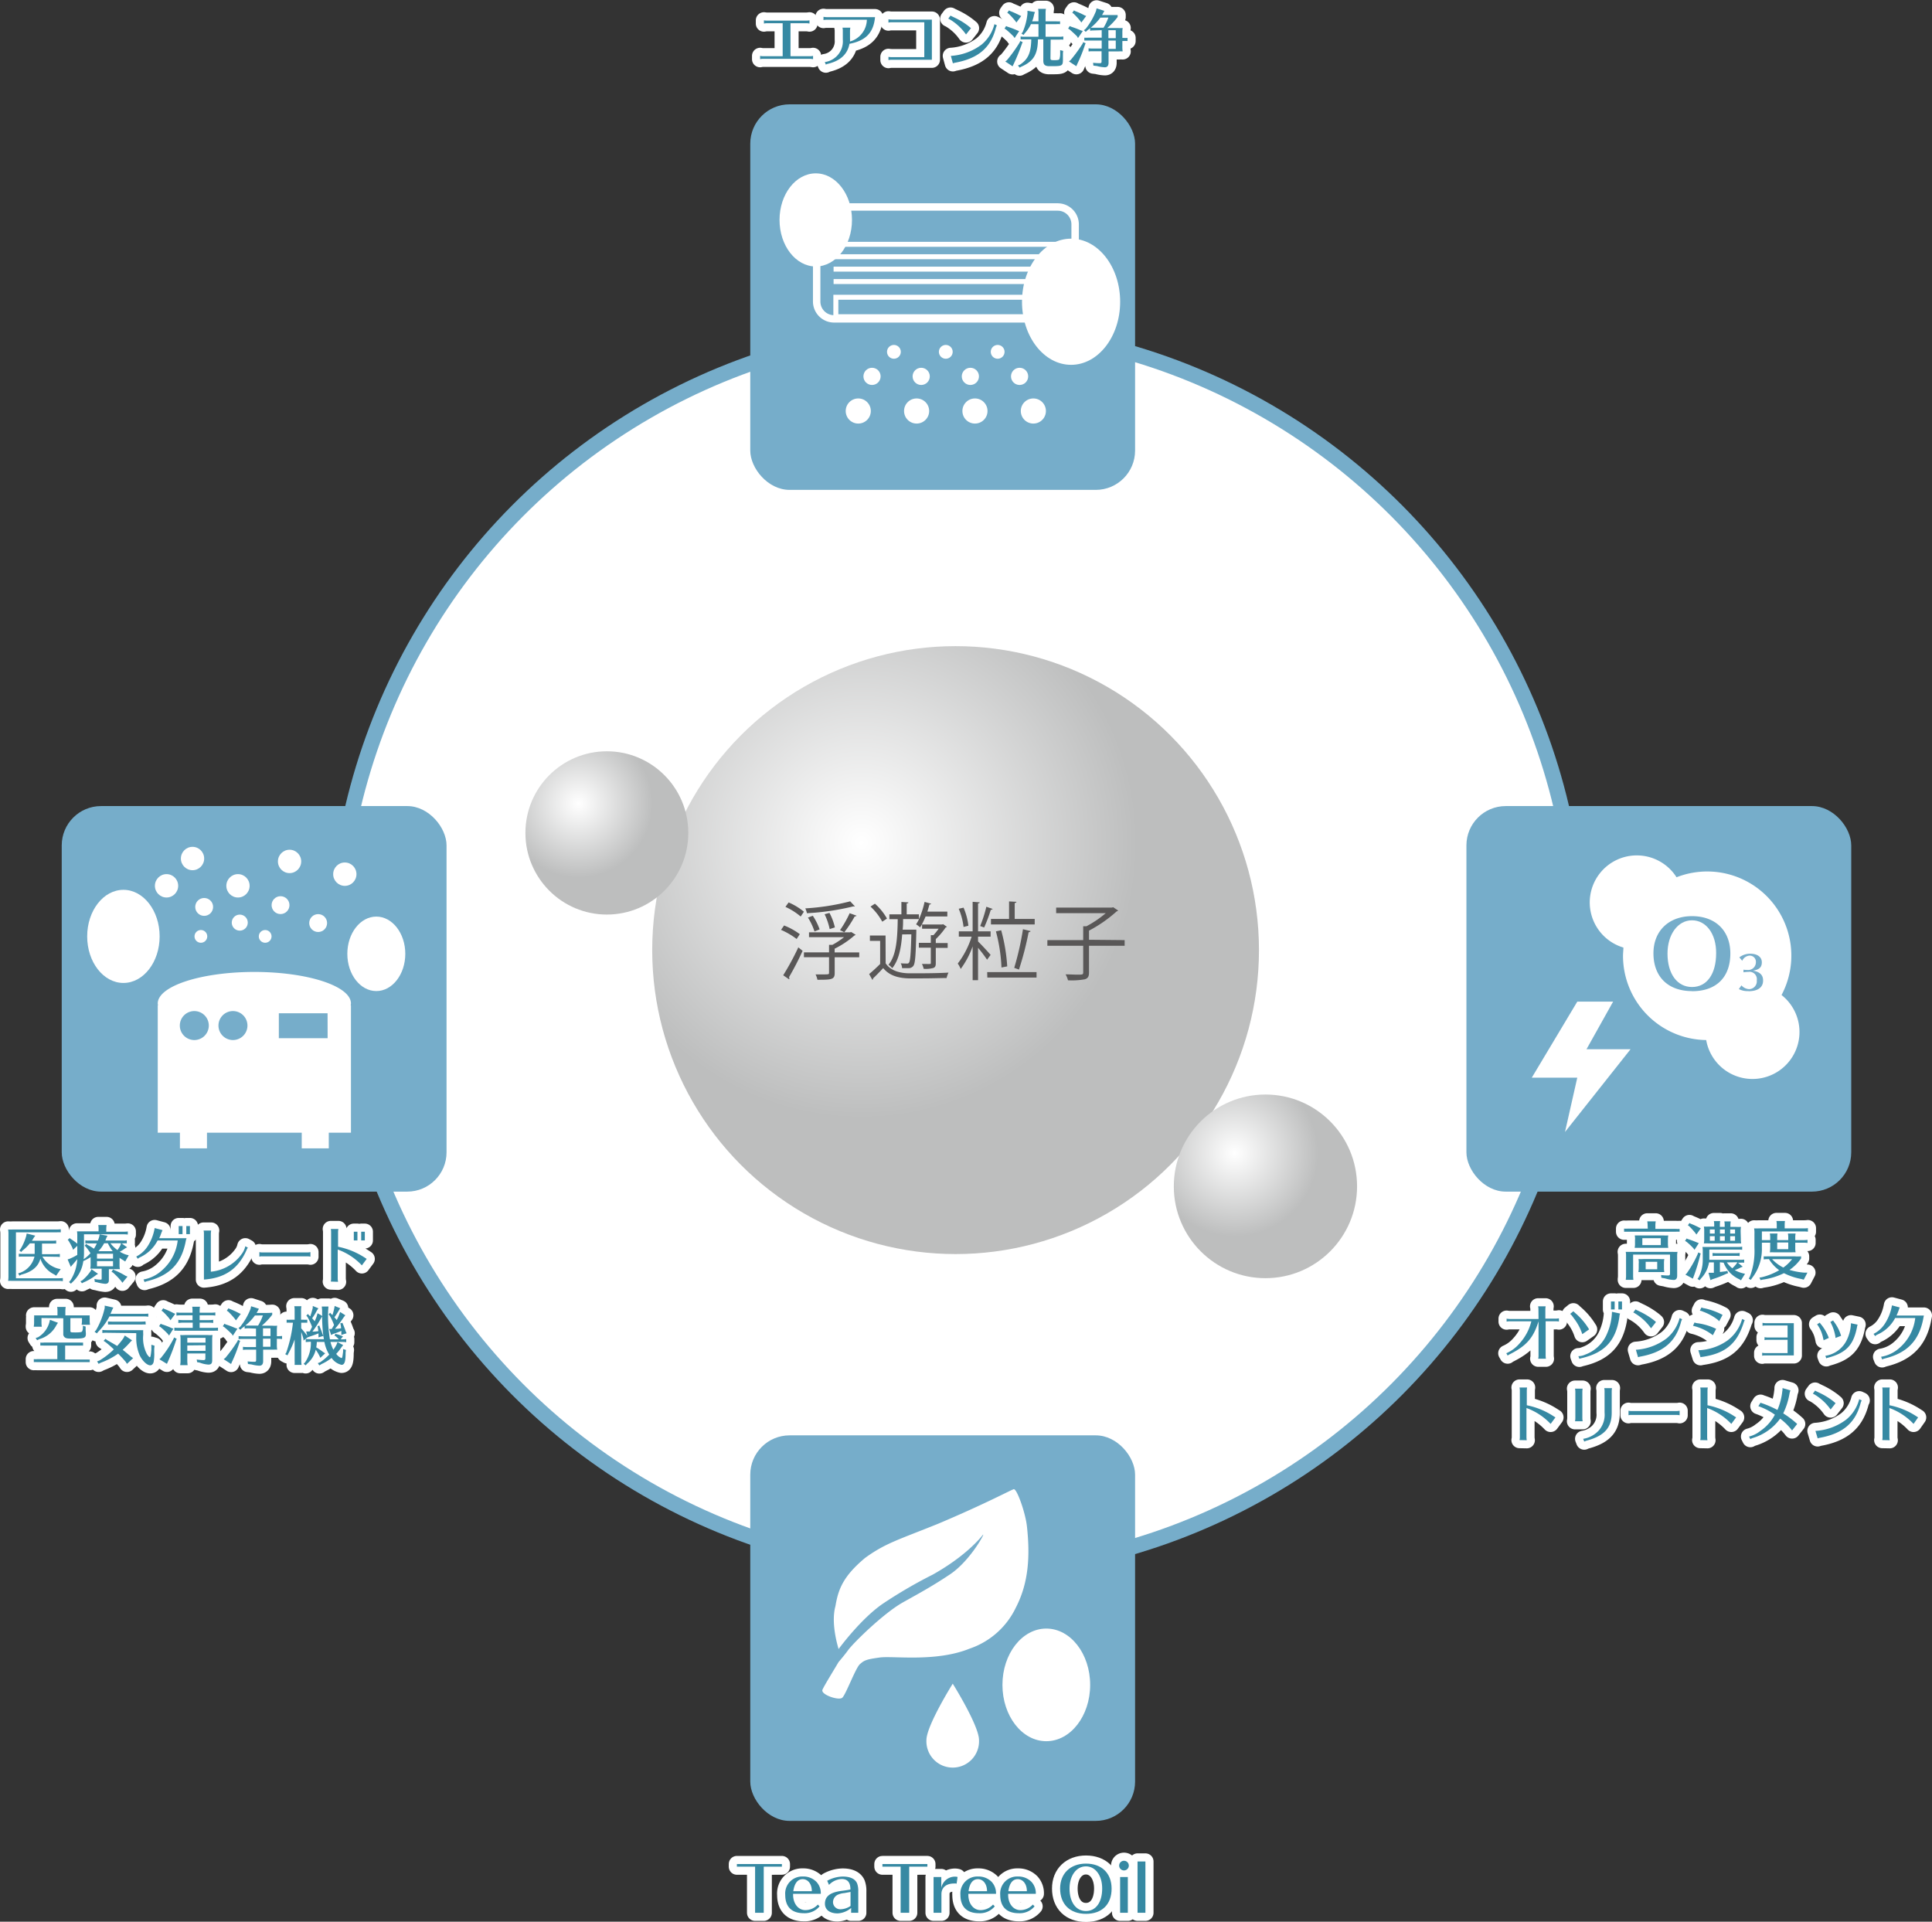 <svg xmlns="http://www.w3.org/2000/svg" xmlns:xlink="http://www.w3.org/1999/xlink" width="399.99" height="397.85" viewBox="0 0 399.99 397.85"><rect x="0" y="0" width="399.99" height="397.85" fill="#333333" stroke="none"/><defs><style>.cls-1,.cls-11,.cls-6{fill:#fff;}.cls-1{stroke:#76adca;stroke-width:3.19px;}.cls-1,.cls-7{stroke-miterlimit:10;}.cls-2{fill:url(#名称未設定グラデーション_3);}.cls-3{fill:url(#名称未設定グラデーション_3-2);}.cls-4{fill:url(#名称未設定グラデーション_3-3);}.cls-5{fill:#76adca;}.cls-7{fill:none;stroke-width:1.03px;}.cls-11,.cls-7,.cls-9{stroke:#fff;}.cls-8{fill:#595757;}.cls-10,.cls-9{fill:#3689a3;}.cls-11,.cls-9{stroke-linejoin:round;stroke-width:3.36px;}.cls-11{stroke-linecap:round;}</style><radialGradient id="名称未設定グラデーション_3" cx="-432" cy="85.81" r="30.24" gradientTransform="translate(994.85 12.26) scale(1.89 1.89)" gradientUnits="userSpaceOnUse"><stop offset="0" stop-color="#fff"/><stop offset="1" stop-color="#bdbebe"/></radialGradient><radialGradient id="名称未設定グラデーション_3-2" cx="-391.13" cy="119.82" r="9.14" xlink:href="#名称未設定グラデーション_3"/><radialGradient id="名称未設定グラデーション_3-3" cx="-463.01" cy="81.53" r="8.12" xlink:href="#名称未設定グラデーション_3"/></defs><g id="レイヤー_2" data-name="レイヤー 2"><g id="element"><ellipse class="cls-1" cx="198.16" cy="196.7" rx="128.53" ry="128.78"/><ellipse class="cls-2" cx="197.84" cy="196.7" rx="62.81" ry="62.93"/><ellipse class="cls-3" cx="261.99" cy="245.61" rx="18.97" ry="19.01"/><ellipse class="cls-4" cx="125.64" cy="172.44" rx="16.86" ry="16.9"/><rect class="cls-5" x="155.33" y="297.16" width="79.67" height="79.82" rx="8.14"/><path class="cls-6" d="M202.69,360.26a5.45,5.45,0,1,1-10.89,0c0-3,5.45-11.69,5.45-11.69S202.69,357.25,202.69,360.26Z"/><path class="cls-6" d="M212.61,316c-.31-2.83-2.1-7.88-2.74-7.69s-5.82,3-15.62,7.14c-8.18,3.31-10.9,4-15.14,7.08-4.67,3.89-5.58,6.64-6.15,10-.88,3.2.22,7.42.66,8.87.61-.83,4.72-6.27,9-9.28A96.86,96.86,0,0,1,193.09,326c6.27-3.51,9.41-7,10.32-8.15s-2.36,5.14-6.67,8.05c-4,2.69-7.32,4.43-10,5.95-3.93,2.28-9.95,8.16-11.14,9.76-.72,1-1.5,1.9-2,2.5-.92,1.58-3,4.92-3.33,5.73-.37,1,3.38,2.28,4.11,1.64s2.74-6.13,3.65-6.95,1.37-1,4.12-1.38,11.6,1,18.58-1.83a16.46,16.46,0,0,0,9.59-8.51C213,327.63,213.27,322.07,212.61,316Z"/><ellipse class="cls-6" cx="216.62" cy="348.82" rx="9.08" ry="11.66"/><rect class="cls-5" x="12.78" y="166.88" width="79.67" height="79.82" rx="8.14"/><circle class="cls-6" cx="49.64" cy="191.01" r="1.66"/><circle class="cls-6" cx="41.59" cy="193.86" r="1.32"/><circle class="cls-6" cx="54.9" cy="193.86" r="1.32"/><circle class="cls-6" cx="42.27" cy="187.76" r="1.85"/><ellipse class="cls-6" cx="49.27" cy="183.39" rx="2.41" ry="2.42"/><ellipse class="cls-6" cx="59.95" cy="178.34" rx="2.41" ry="2.42"/><ellipse class="cls-6" cx="71.39" cy="180.98" rx="2.41" ry="2.42"/><circle class="cls-6" cx="58.08" cy="187.39" r="1.85"/><circle class="cls-6" cx="65.87" cy="191.1" r="1.85"/><ellipse class="cls-6" cx="34.48" cy="183.39" rx="2.41" ry="2.42"/><ellipse class="cls-6" cx="39.86" cy="177.74" rx="2.41" ry="2.42"/><path class="cls-6" d="M72.66,207.75c0-3.61-9-6.53-20-6.53s-20,2.92-20,6.53a1.67,1.67,0,0,0,.06.38h-.06V234.5h4.59v3.24h5.6V234.5H62.47v3.24h5.6V234.5h4.59V208.13H72.6A2.5,2.5,0,0,0,72.66,207.75Zm-32.43,7.57a3,3,0,1,1,3-3A3,3,0,0,1,40.23,215.32Zm8,0a3,3,0,1,1,3-3A3,3,0,0,1,48.22,215.32Zm19.6-.38H57.73v-5.16H67.82Z"/><ellipse class="cls-6" cx="25.55" cy="193.86" rx="7.5" ry="9.64"/><ellipse class="cls-6" cx="77.91" cy="197.47" rx="6" ry="7.71"/><rect class="cls-5" x="155.33" y="21.6" width="79.67" height="79.82" rx="8.14"/><ellipse class="cls-6" cx="221.75" cy="62.47" rx="10.16" ry="13.06"/><ellipse class="cls-6" cx="168.89" cy="45.53" rx="7.5" ry="9.64"/><path class="cls-6" d="M219,43.62a2.83,2.83,0,0,1,2.82,2.82v16A2.83,2.83,0,0,1,219,65.25H172.67a2.82,2.82,0,0,1-2.82-2.82v-16a2.82,2.82,0,0,1,2.82-2.82H219m0-1.53H172.67a4.37,4.37,0,0,0-4.36,4.35v16a4.37,4.37,0,0,0,4.36,4.35H219a4.37,4.37,0,0,0,4.36-4.35v-16A4.37,4.37,0,0,0,219,42.09Z"/><line class="cls-7" x1="172.58" y1="50.58" x2="219.04" y2="50.58"/><line class="cls-7" x1="172.58" y1="53.15" x2="219.04" y2="53.15"/><line class="cls-7" x1="172.58" y1="55.72" x2="219.04" y2="55.72"/><line class="cls-7" x1="172.58" y1="58.29" x2="219.04" y2="58.29"/><rect class="cls-7" x="173.05" y="61.54" width="45.53" height="4.03"/><circle class="cls-6" cx="211.09" cy="77.92" r="1.78"/><circle class="cls-6" cx="200.9" cy="77.92" r="1.78"/><circle class="cls-6" cx="190.72" cy="77.92" r="1.78"/><circle class="cls-6" cx="180.54" cy="77.92" r="1.78"/><circle class="cls-6" cx="206.55" cy="72.84" r="1.43"/><circle class="cls-6" cx="185.07" cy="72.84" r="1.43"/><circle class="cls-6" cx="195.81" cy="72.84" r="1.43"/><ellipse class="cls-6" cx="213.94" cy="85.09" rx="2.6" ry="2.6"/><ellipse class="cls-6" cx="201.85" cy="85.09" rx="2.6" ry="2.6"/><ellipse class="cls-6" cx="189.77" cy="85.09" rx="2.6" ry="2.6"/><ellipse class="cls-6" cx="177.69" cy="85.09" rx="2.6" ry="2.6"/><rect class="cls-5" x="303.6" y="166.88" width="79.67" height="79.82" rx="8.14"/><path class="cls-6" d="M368.84,206a17.42,17.42,0,0,0-21.74-24.38,9.74,9.74,0,1,0-11,14.55c0,.56-.08,1.13-.08,1.7a17.44,17.44,0,0,0,17.22,17.45A9.73,9.73,0,1,0,368.84,206Zm-18.52-.81c-5,0-8-3-8-7.83,0-4.64,3.18-7.69,8-7.69s7.92,3,7.92,7.73C358.24,202.34,355.31,205.21,350.32,205.21Zm11.68,0a4,4,0,0,1-2-.42l.54-.77a2.26,2.26,0,0,0,1.55.78,1.62,1.62,0,0,0,1.62-1.82,1.52,1.52,0,0,0-1.75-1.75,6.14,6.14,0,0,0-1,.09v-.55a5.13,5.13,0,0,0,.81.06,1.6,1.6,0,0,0,1.76-1.6,1.27,1.27,0,0,0-1.25-1.37,1.78,1.78,0,0,0-1.58,1.07l-.6-.71a3.65,3.65,0,0,1,2.28-.75c1.45,0,2.38.68,2.38,1.77s-.6,1.53-1.85,1.74c1.4.21,2.11.89,2.11,2C365.05,204.4,363.94,205.21,362,205.21Z"/><path class="cls-6" d="M350.3,190.53c-2.92,0-5.07,2.91-5.07,6.89,0,4.19,2,6.92,5.07,6.92s5-2.67,5-7C355.33,193.36,353.25,190.53,350.3,190.53Z"/><polygon class="cls-6" points="326.55 207.37 333.97 207.37 328.46 217.22 337.58 217.22 324.01 234.35 326.55 223.11 317.13 223.11 326.55 207.37"/><path class="cls-8" d="M162.33,191.6a14,14,0,0,1,3.26,1.8l-.66,1a15.12,15.12,0,0,0-3.23-1.89Zm-.18,10.31a55,55,0,0,0,3.13-5.78l.89.72a59.5,59.5,0,0,1-2.83,5.47.36.36,0,0,1,.09.24.31.31,0,0,1-.06.19Zm1.12-15.08a13,13,0,0,1,3.17,1.92l-.67,1a13.45,13.45,0,0,0-3.16-2Zm14.62,10.35v1h-5.08v3.27c0,1.36-.66,1.39-3.57,1.39a4.91,4.91,0,0,0-.39-1.11h1.52c1.15,0,1.27,0,1.27-.31v-3.25h-5.2v-1h5.2v-1.56l.7,0a17,17,0,0,0,2.41-1.59h-7.26v-1H176l.22-.07.93.57a.57.57,0,0,1-.26.16,19.15,19.15,0,0,1-4.09,2.73v.77Zm-.89-9.53a.27.27,0,0,1-.19,0h-.16a51,51,0,0,1-9.59,1.41,4.56,4.56,0,0,0-.34-1,47.83,47.83,0,0,0,9.3-1.46Zm-8.72,1.94a12.56,12.56,0,0,1,1.41,2.82l-1.06.43a13,13,0,0,0-1.36-2.88Zm3.45-.59a12.21,12.21,0,0,1,1.12,3l-1.08.35a13.22,13.22,0,0,0-1.05-3.08Zm5.6.57c-.05.11-.19.16-.37.14A25.1,25.1,0,0,1,174.8,193c-.21-.1-.68-.34-.89-.43a22.3,22.3,0,0,0,2-3.51Z"/><path class="cls-8" d="M183.36,199.43c.89,1.35,2.53,2,4.69,2.07.61,0,1.42,0,2.32,0,2,0,4.52-.05,6-.14a5.27,5.27,0,0,0-.39,1.12c-1.22,0-3.17.07-5,.07-1.12,0-2.16,0-2.93,0-2.39-.08-4.06-.73-5.2-2.13-.73.79-1.48,1.56-2.11,2.15a.23.23,0,0,1-.14.28l-.66-1.19c.68-.56,1.52-1.33,2.28-2.09v-4.78h-2.12v-1.11h3.24Zm-.7-8.61a11.92,11.92,0,0,0-2.44-3.13l.92-.6a12.09,12.09,0,0,1,2.5,3.08Zm4.12,2.63c-.21,2.85-.7,5.32-2.06,7a2.94,2.94,0,0,0-.78-.71c1.64-1.95,1.86-5.41,1.92-9.44h-1.73v-1h2.49v-2.57l1.45.09c0,.12-.12.21-.35.23v2.25h2.53v1a18.1,18.1,0,0,0,1.17-3.58l1.34.37c0,.1-.14.17-.34.17q-.19.74-.42,1.47h4.13v1h-4.5a17.5,17.5,0,0,1-.78,1.67h4.22l.17-.08.8.55a.27.27,0,0,1-.24.12,14.85,14.85,0,0,1-2.06,2.43v.82h2.46v1h-2.46v3.16c0,.54-.09.84-.51,1a6,6,0,0,1-2,.17,3.76,3.76,0,0,0-.36-1c.36,0,.69,0,1,0a4.48,4.48,0,0,0,.6,0c.19,0,.24,0,.24-.23V196.2h-2.48v-1h2.48v-1.59l.54,0a11.51,11.51,0,0,0,1.08-1.34h-3.43v-.94a7.59,7.59,0,0,1-.42.66,5.23,5.23,0,0,0-.82-.63,7.7,7.7,0,0,0,.61-1.08h-3.3c0,.73,0,1.46-.09,2.18h2.27l.56,0a2.18,2.18,0,0,0,0,.38c-.12,5-.23,6.59-.61,7.12a1.17,1.17,0,0,1-.89.47,6.13,6.13,0,0,1-.64,0c-.25,0-.53,0-.81,0a2.26,2.26,0,0,0-.28-1c.56.05,1.07.05,1.3.05a.41.41,0,0,0,.43-.21c.23-.33.37-1.76.47-5.84Z"/><path class="cls-8" d="M202.49,194.91c.61.57,2.22,2.32,2.6,2.78l-.73,1a29.86,29.86,0,0,0-1.87-2.47v6.71h-1.12v-7a18.14,18.14,0,0,1-2.47,4.67,6.31,6.31,0,0,0-.61-1.12,18,18,0,0,0,2.87-5.56h-2.65v-1.1h2.86v-6.12l1.47.11c0,.12-.12.19-.35.23v5.78h2.6v1.1h-2.6Zm-3-7a13.29,13.29,0,0,1,1,3.74l-1,.26a13.67,13.67,0,0,0-1-3.77Zm6,.26c0,.11-.15.18-.36.18a29.81,29.81,0,0,1-1.38,3.67c-.19-.07-.64-.25-.82-.3a27.26,27.26,0,0,0,1.28-4Zm-1.11,13.08H214.6v1.13H204.41Zm.78-11h3.75v-3.63l1.52.08c0,.14-.1.21-.35.25v3.3h4.14v1.14h-9.06Zm2.12,2.34a36.49,36.49,0,0,1,1.25,7.48l-1.19.23a34.33,34.33,0,0,0-1.15-7.48Zm2.7,7.78a58.83,58.83,0,0,0,1.81-8l1.59.4a.49.49,0,0,1-.42.23,63.24,63.24,0,0,1-2,7.73Z"/><path class="cls-8" d="M232.84,194.63v1.17h-7.38v5.54c0,.84-.23,1.19-.86,1.4a15.07,15.07,0,0,1-3.49.21,4.9,4.9,0,0,0-.5-1.23c.92,0,1.8.06,2.4.06,1.1,0,1.25,0,1.25-.46V195.8h-7.42v-1.17h7.42v-2.87l.67,0a21.62,21.62,0,0,0,4-2.71H218.66v-1.15h11.58l.21-.09,1.05.7a.55.55,0,0,1-.3.16,27.82,27.82,0,0,1-5.74,4v1.89Z"/><path class="cls-9" d="M158.12,386.46V396h-1.79v-9.55h-3.77v-.54h9.32v.54Z"/><path class="cls-9" d="M164.2,392.27c0,1.85,1.07,3.18,2.54,3.18a3.5,3.5,0,0,0,2.58-1.15l.36.37a4,4,0,0,1-3.26,1.42c-2.51,0-3.85-1.32-3.85-3.8a3.52,3.52,0,0,1,3.66-3.8,3.78,3.78,0,0,1,2.8,1.11,3.39,3.39,0,0,1,.9,2.47H164.2Zm3.88-.74c0-1.48-.8-2.49-1.89-2.49s-1.72.91-1.95,2.49Z"/><path class="cls-9" d="M176.22,395a4.7,4.7,0,0,1-2.8,1.13c-1.63,0-2.63-.77-2.63-2,0-1.52,1.07-2.35,3.4-2.66.77-.09,1.51-.21,1.88-.29,0-1.48-.6-2.17-1.81-2.17a3.85,3.85,0,0,0-2.63,1.22l-.37-.86a7,7,0,0,1,3.19-.87c1.58,0,2.59.48,3,1.42a4.48,4.48,0,0,1,.24,1.66V396h-1.48Zm-.13-3.32c-.37.08-.51.1-1.29.24a4,4,0,0,0-1.17.27,1.73,1.73,0,0,0-1.17,1.64,1.5,1.5,0,0,0,1.63,1.44,3.87,3.87,0,0,0,2-.68Z"/><path class="cls-9" d="M188.24,386.46V396h-1.78v-9.55h-3.77v-.54H192v.54Z"/><path class="cls-9" d="M193.28,396v-7.4h1.6v2.25a2.88,2.88,0,0,1,2.75-2.33,2.11,2.11,0,0,1,.62.07l-.2,1.4h0l-.11-.05a2.17,2.17,0,0,0-.43,0c-1.61,0-2.6.83-2.6,2.19V396Z"/><path class="cls-9" d="M200.48,392.27c0,1.85,1.06,3.18,2.53,3.18a3.5,3.5,0,0,0,2.58-1.15l.36.37a4,4,0,0,1-3.26,1.42c-2.51,0-3.85-1.32-3.85-3.8a3.52,3.52,0,0,1,3.66-3.8,3.8,3.8,0,0,1,2.81,1.11,3.47,3.47,0,0,1,.9,2.47h-5.73Zm3.87-.74c0-1.48-.8-2.49-1.89-2.49s-1.72.91-1.94,2.49Z"/><path class="cls-9" d="M208.72,392.27c0,1.85,1.06,3.18,2.53,3.18a3.5,3.5,0,0,0,2.58-1.15l.36.37a4,4,0,0,1-3.26,1.42c-2.51,0-3.85-1.32-3.85-3.8a3.52,3.52,0,0,1,3.66-3.8,3.8,3.8,0,0,1,2.81,1.11,3.47,3.47,0,0,1,.9,2.47h-5.73Zm3.88-.74c0-1.48-.81-2.49-1.9-2.49s-1.71.91-1.94,2.49Z"/><path class="cls-9" d="M230.14,391c0,3.29-2,5.22-5.31,5.22s-5.35-2-5.35-5.25c0-3.1,2.13-5.15,5.35-5.15S230.14,387.78,230.14,391Zm-8.71,0c0,2.81,1.34,4.64,3.39,4.64s3.37-1.79,3.37-4.67c0-2.69-1.4-4.58-3.37-4.58S221.43,388.29,221.43,391Z"/><path class="cls-9" d="M233.66,386.53a1,1,0,0,1-1.91,0,1,1,0,1,1,1.91,0ZM231.9,396v-7.4h1.6V396Z"/><path class="cls-9" d="M235.51,396V385.38h1.63V396Z"/><path class="cls-10" d="M158.12,386.46V396h-1.79v-9.55h-3.77v-.54h9.32v.54Z"/><path class="cls-10" d="M164.2,392.27c0,1.85,1.07,3.18,2.54,3.18a3.5,3.5,0,0,0,2.58-1.15l.36.37a4,4,0,0,1-3.26,1.42c-2.51,0-3.85-1.32-3.85-3.8a3.52,3.52,0,0,1,3.66-3.8,3.78,3.78,0,0,1,2.8,1.11,3.39,3.39,0,0,1,.9,2.47H164.2Zm3.88-.74c0-1.48-.8-2.49-1.89-2.49s-1.72.91-1.95,2.49Z"/><path class="cls-10" d="M176.22,395a4.7,4.7,0,0,1-2.8,1.13c-1.63,0-2.63-.77-2.63-2,0-1.52,1.07-2.35,3.4-2.66.77-.09,1.51-.21,1.88-.29,0-1.48-.6-2.17-1.81-2.17a3.85,3.85,0,0,0-2.63,1.22l-.37-.86a7,7,0,0,1,3.19-.87c1.58,0,2.59.48,3,1.42a4.48,4.48,0,0,1,.24,1.66V396h-1.48Zm-.13-3.32c-.37.08-.51.1-1.29.24a4,4,0,0,0-1.17.27,1.73,1.73,0,0,0-1.17,1.64,1.5,1.5,0,0,0,1.63,1.44,3.87,3.87,0,0,0,2-.68Z"/><path class="cls-10" d="M188.24,386.46V396h-1.78v-9.55h-3.77v-.54H192v.54Z"/><path class="cls-10" d="M193.28,396v-7.4h1.6v2.25a2.88,2.88,0,0,1,2.75-2.33,2.11,2.11,0,0,1,.62.07l-.2,1.4h0l-.11-.05a2.17,2.17,0,0,0-.43,0c-1.61,0-2.6.83-2.6,2.19V396Z"/><path class="cls-10" d="M200.48,392.27c0,1.85,1.06,3.18,2.53,3.18a3.5,3.5,0,0,0,2.58-1.15l.36.37a4,4,0,0,1-3.26,1.42c-2.51,0-3.85-1.32-3.85-3.8a3.52,3.52,0,0,1,3.66-3.8,3.8,3.8,0,0,1,2.81,1.11,3.47,3.47,0,0,1,.9,2.47h-5.73Zm3.87-.74c0-1.48-.8-2.49-1.89-2.49s-1.72.91-1.94,2.49Z"/><path class="cls-10" d="M208.72,392.27c0,1.85,1.06,3.18,2.53,3.18a3.5,3.5,0,0,0,2.58-1.15l.36.37a4,4,0,0,1-3.26,1.42c-2.51,0-3.85-1.32-3.85-3.8a3.52,3.52,0,0,1,3.66-3.8,3.8,3.8,0,0,1,2.81,1.11,3.47,3.47,0,0,1,.9,2.47h-5.73Zm3.88-.74c0-1.48-.81-2.49-1.9-2.49s-1.71.91-1.94,2.49Z"/><path class="cls-10" d="M230.14,391c0,3.29-2,5.22-5.31,5.22s-5.35-2-5.35-5.25c0-3.1,2.13-5.15,5.35-5.15S230.14,387.78,230.14,391Zm-8.71,0c0,2.81,1.34,4.64,3.39,4.64s3.37-1.79,3.37-4.67c0-2.69-1.4-4.58-3.37-4.58S221.43,388.29,221.43,391Z"/><path class="cls-10" d="M233.66,386.53a1,1,0,0,1-1.91,0,1,1,0,1,1,1.91,0ZM231.9,396v-7.4h1.6V396Z"/><path class="cls-10" d="M235.51,396V385.38h1.63V396Z"/><path class="cls-11" d="M3.3,264.64h8.9a6,6,0,0,0,.81-.05v.65a4.62,4.62,0,0,0-.81-.06H2.51a7.81,7.81,0,0,0-.83,0,5.4,5.4,0,0,0,.07-1v-8.8a4.84,4.84,0,0,0-.07-.84,8.37,8.37,0,0,0,1,0h9.09a5.77,5.77,0,0,0,.81-.05v.64a5.77,5.77,0,0,0-.81,0H3.3Zm5.48-4.5A5.33,5.33,0,0,0,12,262.63l.56.12-.93,1.36-.41-.27a5.56,5.56,0,0,1-2.86-3.26c-.44,1.66-1.72,2.73-3.95,3.31l-.4.22-.24-.5.48-.14a4.72,4.72,0,0,0,2.89-3.33H4.59c-.28,0-.31,0-.7.05v-.64a5.86,5.86,0,0,0,.81.05H7.18v-2.19h-1a8.36,8.36,0,0,1-1.57,1.53l-.22.26L4,258.89l.23-.26a11.08,11.08,0,0,0,1.2-2.75l.1-.51,1.77.45-.34.47a4.57,4.57,0,0,1-.36.58h4.23a5.72,5.72,0,0,0,.8-.05v.64a5.54,5.54,0,0,0-.8,0H8.7v2.19h2.88a5.86,5.86,0,0,0,.81-.05v.64a5.77,5.77,0,0,0-.81-.05Z"/><path class="cls-11" d="M22.54,265c0,.55-.24.79-.78.79a9.36,9.36,0,0,1-1.72-.33l-.41-.07-.08-.61a5.34,5.34,0,0,0,1.16.14c.29,0,.34,0,.34-.26v-2H19.52a7.81,7.81,0,0,0-.83,0,5.4,5.4,0,0,0,.07-1v-1.4a10,10,0,0,1-1.51.82A7.28,7.28,0,0,1,15,265.44l-.32.32-.39-.34.3-.35A9.06,9.06,0,0,0,16,260.68l-.05.06-.05.06c-.3.37-.73.87-1,1.17l-.24.31L14,260.74l.37-.12A11.41,11.41,0,0,0,16,259.8v-1.88l-.87.83-.09-.29a11.36,11.36,0,0,0-.86-1.6l-.16-.18.4-.36.19.16a11.72,11.72,0,0,1,1.39,1V256a5.51,5.51,0,0,0-.06-1.07c.4,0,.72,0,1,0h3.47v-.51a4.06,4.06,0,0,0-.07-.81h1.73a6,6,0,0,0-.07.81V255h3.65a5.86,5.86,0,0,0,.81-.05v.64a5.77,5.77,0,0,0-.81-.05H17.39v3.84a11.38,11.38,0,0,1-.07,1.31,7.21,7.21,0,0,0,1.41-1.24,11.93,11.93,0,0,0-1-1.37l-.2-.18.32-.39.24.21a9.66,9.66,0,0,1,1.35.8,6.57,6.57,0,0,0,.6-1.1h-1.7a2.85,2.85,0,0,0-.67,0v-.64a2.41,2.41,0,0,0,.67.05h1.93a7.25,7.25,0,0,0,.27-.78l.09-.5,1.62.29-.24.47c-.1.29-.16.43-.2.52h3.77a2.49,2.49,0,0,0,.67-.05v.64a3,3,0,0,0-.67,0h-.39l1.13.81-.42.22a6.48,6.48,0,0,1-1.11.69,7.32,7.32,0,0,0,1.33.61l.54.13-.74,1.29-.38-.26a6.35,6.35,0,0,1-.79-.51v1.36a4.82,4.82,0,0,0,.07,1,6.85,6.85,0,0,0-.79,0H22.54Zm-2.24-1.28-.38.23a11.15,11.15,0,0,1-2.64,1.55l-.31.17-.32-.4.37-.19a9,9,0,0,0,1.79-2l.12-.32Zm3.1-4.15H20.08v1H23.4Zm-3.32,1.52v1.07H23.4v-1.07Zm3.25-2.06a8.39,8.39,0,0,1-1-1.64h-.77a7.06,7.06,0,0,1-1.19,1.64Zm-.47-1.64a6.69,6.69,0,0,0,1.46,1.41,6.14,6.14,0,0,0,.65-1.1l.09-.31Zm.82,5.57A15.54,15.54,0,0,1,26,264.13l.4.16-1.06,1.28-.23-.33a16.13,16.13,0,0,0-1.73-1.79l-.29-.15.33-.49Z"/><path class="cls-11" d="M38.49,256.78c-.84,4.69-3.29,7.27-7.94,8.44a5,5,0,0,0-.62.2l-.21-.53A7.65,7.65,0,0,0,33.53,263a9.66,9.66,0,0,0,3.26-6.18H32.63A7.73,7.73,0,0,1,29,260.29a1.8,1.8,0,0,0-.47.32l-.32-.47a6,6,0,0,0,2.27-2,9.9,9.9,0,0,0,1.54-3.9l1.61.43c0,.11-.13.32-.23.59a8.85,8.85,0,0,1-.44,1.09h5.66Zm-.7-2.95v1.67H37v-1.67Zm1.53,0v1.67h-.75v-1.67Z"/><path class="cls-11" d="M42.22,255.43a2.63,2.63,0,0,0-.07-.67h1.57a4.13,4.13,0,0,0-.07.67v7.85a8.89,8.89,0,0,0,6.41-3.69,4.15,4.15,0,0,0,.73-1.58l.53.29a2.13,2.13,0,0,0-.27.48c-1.69,3.87-4.47,5.81-8.83,6.13Z"/><path class="cls-11" d="M64.27,260.17a2.74,2.74,0,0,0-.62-.07H54.3a1.52,1.52,0,0,0-.6.07v-.95a2.29,2.29,0,0,0,.6.07h9.35a3,3,0,0,0,.62-.07Z"/><path class="cls-11" d="M68.49,265.32a3.13,3.13,0,0,0,.06-.68v-9.53a3.09,3.09,0,0,0-.06-.67h1.57a4,4,0,0,0-.07.67v3a15.85,15.85,0,0,1,5.61,2.31l.32.21-1,1.34a12.74,12.74,0,0,0-5-3.28v6a4.13,4.13,0,0,0,.07.68ZM74,255v1.8h-.75V255Zm1.53,0v1.8h-.75V255Z"/><path class="cls-11" d="M8.59,272.87v1a4.82,4.82,0,0,0,.07.8H7v-.13a4.36,4.36,0,0,0,.06-.67v-1a2,2,0,0,0,0-.55c.35,0,.7,0,1.56,0h3.28v-.94a4.06,4.06,0,0,0-.07-.81h1.77a6,6,0,0,0-.07.81v.94H17c.76,0,1.07,0,1.57,0a5.22,5.22,0,0,0,0,.59v.56a4.82,4.82,0,0,0,.07.8H16.91v-.13a3.38,3.38,0,0,0,.06-.67v-.58h-2.4v2.54c0,.42,0,.42,1.12.42.81,0,1.18-.06,1.29-.19a1.62,1.62,0,0,0,.18-.81v-.38l.57.17v.49c0,.5.05.78.05,1,0,.84-.29,1-2.36,1-1.3,0-1.68,0-2-.25a.84.84,0,0,1-.32-.75v-3.21Zm4.9,8.59H18a3.86,3.86,0,0,0,.58,0V282l-.18,0-.32,0H7.67A4.87,4.87,0,0,0,7,282v-.62a4.25,4.25,0,0,0,.78,0h4.09v-2.81H9a4.82,4.82,0,0,0-.65,0v-.62a4.25,4.25,0,0,0,.78,0h7.5a3.82,3.82,0,0,0,.57,0v.62H17a1.58,1.58,0,0,0-.32,0H13.49ZM12,273.85l-.29.44a5.77,5.77,0,0,1-3.56,2.95l-.47.23L7.38,277l.49-.15a5.17,5.17,0,0,0,2.39-3.24l.08-.37Z"/><path class="cls-11" d="M29.89,272a6,6,0,0,0,.81-.05v.65a4.62,4.62,0,0,0-.81-.06H22.66a12.88,12.88,0,0,1-2.31,3.15l-.3.36-.47-.34.3-.32a15.91,15.91,0,0,0,1.8-4.62l0-.47,1.78.41-.24.47c-.12.31-.23.56-.35.82Zm-4.39,7.53c.46.35.87.7,1.6,1.32l.46.32-1.27,1.19-.26-.41c-.38-.45-.75-.87-1.36-1.49l-.21-.22a15.34,15.34,0,0,1-3.61,1.89l-.43.23-.32-.51.53-.21a15.46,15.46,0,0,0,2.93-2.28,21,21,0,0,0-1.68-1.48l-.43-.28.38-.42.38.28c1,.57,1.4.8,2.05,1.19a15.07,15.07,0,0,0,1.3-1.62l.28-.54,1.5,1-.37.36a18.53,18.53,0,0,1-1.57,1.6ZM22,275.92h-.11c-.28,0-.31,0-.7.05v-.64a5.86,5.86,0,0,0,.81.05h6.5c.5,0,.85,0,1.15,0a5.82,5.82,0,0,0,0,.76v.2a7.2,7.2,0,0,0,.77,4c.27.4.5.65.61.65s.2-.37.31-1.54c0-.18,0-.2,0-.34v-.71l.65.2-.06.69c0,.54,0,.6,0,.68a9.6,9.6,0,0,1-.12,2c-.12.44-.38.69-.71.69-.67,0-1.65-.95-2.19-2.09a9.21,9.21,0,0,1-.7-3.91v-.66Zm8.17-1.71a5.77,5.77,0,0,0-.81,0H23.06c-.28,0-.31,0-.7,0v-.64a5.86,5.86,0,0,0,.81.05h6.14a5.77,5.77,0,0,0,.81-.05Z"/><path class="cls-11" d="M33.51,274.17a15.9,15.9,0,0,1,2,.77l.39.13L35,276.5l-.23-.32a16.47,16.47,0,0,0-1.53-1.43l-.3-.19.33-.51Zm3.07,3-.11.25A41.85,41.85,0,0,1,34.72,282l-.16.36L33,281.41l.29-.26a22.3,22.3,0,0,0,2.65-4l.09-.26ZM34.06,271a14.3,14.3,0,0,1,1.86.85l.37.14-1,1.35-.21-.33a14.3,14.3,0,0,0-1.36-1.47l-.28-.19.35-.5Zm7.27,2.3h2a6,6,0,0,0,.81-.06v.65a5.84,5.84,0,0,0-.81-.06h-2v1.08h3a5.72,5.72,0,0,0,.8-.05v.64a5.63,5.63,0,0,0-.8,0H36.9a5.54,5.54,0,0,0-.8,0v-.64a5.72,5.72,0,0,0,.8.05h3v-1.08H37.62l-.7.06v-.65a5.81,5.81,0,0,0,.8.06h2.14v-1H37.23l-.7.06v-.65a5.81,5.81,0,0,0,.8.06h2.53v-.44a4,4,0,0,0-.07-.8H41.4a5.86,5.86,0,0,0-.07.8v.44h2.44a5.84,5.84,0,0,0,.81-.06v.65a5.84,5.84,0,0,0-.81-.06H41.33Zm-2.55,8.52a6.24,6.24,0,0,0,.07.81H37.32v-.14a4.25,4.25,0,0,0,.06-.67v-4.6a4.81,4.81,0,0,0-.07-.83,8.47,8.47,0,0,0,1,0H43a7.41,7.41,0,0,0,1,0,5.54,5.54,0,0,0-.07,1v4.22c0,.65-.21.9-.79.9a5.87,5.87,0,0,1-1.77-.4l-.56-.11-.08-.54a11.51,11.51,0,0,0,1.39.12c.3,0,.4-.1.4-.37v-1H38.78Zm3.77-4.85H38.78v1h3.77Zm-3.77,1.57v1.12h3.77V278.5Z"/><path class="cls-11" d="M46.73,274.19a17.6,17.6,0,0,1,2,.76l.42.12-.95,1.47L48,276.2a19.66,19.66,0,0,0-1.56-1.44l-.31-.19.34-.52Zm3,3.42-.13.26A30.25,30.25,0,0,1,48,282l-.16.39-1.53-1,.33-.25a30.09,30.09,0,0,0,2.53-3.48l.1-.27ZM47.58,271a14.8,14.8,0,0,1,1.89.86l.38.15-1,1.35-.23-.32a16.26,16.26,0,0,0-1.37-1.5l-.29-.19.34-.5Zm3.88,4h-.11a5.33,5.33,0,0,0-.7.06v-.5c-.16.12-.25.2-.55.41l-.35.33-.37-.35.37-.3a14,14,0,0,0,2.12-3.67l.12-.55,1.61.52-.25.47c-.07.14-.16.29-.23.4h1.44c.87,0,1.19,0,1.8-.05v.41a14.5,14.5,0,0,1-2.16,2.28h2.19a7.41,7.41,0,0,0,1,0,5.54,5.54,0,0,0-.07,1v1.17h.27a5.86,5.86,0,0,0,.81-.05v.64a5.77,5.77,0,0,0-.81-.05h-.27v1.25a5.62,5.62,0,0,0,.07,1,6.85,6.85,0,0,0-.79,0H54.48v2.39c0,.61-.27.93-.77.93a7.2,7.2,0,0,1-1.64-.26l-.73-.09-.07-.54a12.75,12.75,0,0,0,1.38.08c.3,0,.38-.08.38-.36v-2.15H51c-.28,0-.31,0-.7.05v-.64a5.86,5.86,0,0,0,.81.05H53v-1.68h-2.9c-.28,0-.31,0-.7.05v-.64a5.86,5.86,0,0,0,.81.05H53v-1.6Zm1.31-2.65a10.69,10.69,0,0,1-2,2.09c.25,0,.42,0,.66,0h2a11.16,11.16,0,0,0,1-2.11Zm1.68,4.25H56v-1.6H54.45Zm0,2.22H56v-1.68H54.45Z"/><path class="cls-11" d="M66.69,272.13v-.86l-.07-.78H68l-.06.79a29.59,29.59,0,0,0,.36,6h1.84l0,0-.2-.21a5.84,5.84,0,0,0-.46-.44l-.24-.13.24-.38.26.13.14,0c.34.11.57.19.81.29l.32.13-.48.61h.35a5.72,5.72,0,0,0,.8-.05v.65a5.59,5.59,0,0,0-.8-.06H68.42a7.15,7.15,0,0,0,.6,1.61,7.08,7.08,0,0,0,.68-1.12l.17-.46,1.18.62-.35.44a10.52,10.52,0,0,1-1.1,1.39l.1.1a2.31,2.31,0,0,0,1,.76c.15,0,.2-.25.33-1.32v-.55l.59.19-.07.56v.11c0,1.77-.23,2.41-.84,2.41a3.44,3.44,0,0,1-2.06-1.43,10.07,10.07,0,0,1-2.1,1.28l-.43.28-.32-.48.48-.18a11.5,11.5,0,0,0,1.88-1.59,7.73,7.73,0,0,1-1-2.62H65.59a6.3,6.3,0,0,1-.12,1.12,15.41,15.41,0,0,1,1.47,1l.38.24-1,.93-.16-.36a10.24,10.24,0,0,0-.79-1.32,5.38,5.38,0,0,1-1.77,2.88l-.32.36-.41-.33.3-.3a7.2,7.2,0,0,0,1.19-4.25H64l-.7.06v-.65a5.86,5.86,0,0,0,.81.05h2.94c0-.24-.07-.37-.11-.68l-1,.31,0-.34,0-.21v-.28c-.52.21-.94.37-1.79.65l-.48.18-.84.66,0-.3a14.14,14.14,0,0,0-.46-1.48v6a4.84,4.84,0,0,0,.07.81H61l0-.14a4.15,4.15,0,0,0,0-.67v-4.46a19.81,19.81,0,0,1-1.34,3l-.14.3-.48-.26.2-.26a27.44,27.44,0,0,0,1.41-6.24h-.64a4.64,4.64,0,0,0-.67,0v-.62a4.61,4.61,0,0,0,.8,0H61v-2a4,4,0,0,0-.07-.8H62.4a4.59,4.59,0,0,0-.07.8v2h.48a8,8,0,0,0,.81,0v.62l-.26,0h-1v1.17c.39.43.76.9,1.13,1.37l.13.19-.23-.92.61,0h.13c.14-.26.2-.38.46-.92l0-.08v0a14.71,14.71,0,0,0-.93-2l-.24-.28.32-.34.27.3a1.72,1.72,0,0,1,.23.2c.16-.47.35-1.1.51-1.77l0-.39,1.17.49-.3.43a11,11,0,0,1-1,1.63l.55.62a1.87,1.87,0,0,1,.1-.26c.08-.21.17-.4.29-.73l.18-.68,1,.58Zm-.28.87a20.23,20.23,0,0,1-1.73,2.68l.16,0c.27,0,.74-.05,1.06-.09,0-.23-.07-.59-.11-.83l-.05-.21.39-.12.05.21.14.33c.26.65.38,1,.51,1.36l.11.22a33.71,33.71,0,0,1-.25-4Zm3.73-1.68a13.76,13.76,0,0,1-.91,1.4c.12.12.35.39.49.56.19-.37.3-.59.46-1l.24-.66,1.07.68-.36.46a20.92,20.92,0,0,1-1.78,2.34h.13c.54,0,.78-.06,1.13-.1v-.11a5.58,5.58,0,0,0-.1-.7l-.07-.21.47-.12.06.2c.31.71.44,1.08.64,1.66l.16.3-1.1.35,0-.33c0-.2,0-.27,0-.51a14,14,0,0,1-1.73.64l-.37.23-.42-1.26h.52c.19-.31.3-.48.49-.82a11.9,11.9,0,0,0-.89-1.92l-.24-.28.32-.34.27.29.21.19a14.84,14.84,0,0,0,.39-1.5l.06-.39,1.15.47Z"/><path class="cls-10" d="M3.3,264.64h8.9a6,6,0,0,0,.81-.05v.65a4.62,4.62,0,0,0-.81-.06H2.51a7.81,7.81,0,0,0-.83,0,5.4,5.4,0,0,0,.07-1v-8.8a4.84,4.84,0,0,0-.07-.84,8.37,8.37,0,0,0,1,0h9.09a5.77,5.77,0,0,0,.81-.05v.64a5.77,5.77,0,0,0-.81,0H3.3Zm5.48-4.5A5.33,5.33,0,0,0,12,262.63l.56.12-.93,1.36-.41-.27a5.56,5.56,0,0,1-2.86-3.26c-.44,1.66-1.72,2.73-3.95,3.31l-.4.22-.24-.5.48-.14a4.72,4.72,0,0,0,2.89-3.33H4.59c-.28,0-.31,0-.7.05v-.64a5.86,5.86,0,0,0,.81.05H7.18v-2.19h-1a8.36,8.36,0,0,1-1.57,1.53l-.22.26L4,258.89l.23-.26a11.08,11.08,0,0,0,1.2-2.75l.1-.51,1.77.45-.34.47a4.57,4.57,0,0,1-.36.58h4.23a5.72,5.72,0,0,0,.8-.05v.64a5.54,5.54,0,0,0-.8,0H8.7v2.19h2.88a5.86,5.86,0,0,0,.81-.05v.64a5.77,5.77,0,0,0-.81-.05Z"/><path class="cls-10" d="M22.54,265c0,.55-.24.79-.78.79a9.36,9.36,0,0,1-1.72-.33l-.41-.07-.08-.61a5.34,5.34,0,0,0,1.16.14c.29,0,.34,0,.34-.26v-2H19.52a7.81,7.81,0,0,0-.83,0,5.4,5.4,0,0,0,.07-1v-1.4a10,10,0,0,1-1.51.82A7.28,7.28,0,0,1,15,265.44l-.32.32-.39-.34.3-.35A9.06,9.06,0,0,0,16,260.68l-.05.06-.05.06c-.3.37-.73.87-1,1.17l-.24.31L14,260.74l.37-.12A11.41,11.41,0,0,0,16,259.8v-1.88l-.87.83-.09-.29a11.36,11.36,0,0,0-.86-1.6l-.16-.18.4-.36.19.16a11.72,11.72,0,0,1,1.39,1V256a5.51,5.51,0,0,0-.06-1.07c.4,0,.72,0,1,0h3.47v-.51a4.06,4.06,0,0,0-.07-.81h1.73a6,6,0,0,0-.07.81V255h3.65a5.86,5.86,0,0,0,.81-.05v.64a5.77,5.77,0,0,0-.81-.05H17.39v3.84a11.38,11.38,0,0,1-.07,1.31,7.21,7.21,0,0,0,1.41-1.24,11.93,11.93,0,0,0-1-1.37l-.2-.18.32-.39.24.21a9.66,9.66,0,0,1,1.35.8,6.57,6.57,0,0,0,.6-1.1h-1.7a2.85,2.85,0,0,0-.67,0v-.64a2.41,2.41,0,0,0,.67.05h1.93a7.25,7.25,0,0,0,.27-.78l.09-.5,1.62.29-.24.47c-.1.29-.16.43-.2.52h3.77a2.49,2.49,0,0,0,.67-.05v.64a3,3,0,0,0-.67,0h-.39l1.13.81-.42.22a6.48,6.48,0,0,1-1.11.69,7.32,7.32,0,0,0,1.33.61l.54.13-.74,1.29-.38-.26a6.35,6.35,0,0,1-.79-.51v1.36a4.82,4.82,0,0,0,.07,1,6.85,6.85,0,0,0-.79,0H22.54Zm-2.24-1.28-.38.23a11.15,11.15,0,0,1-2.64,1.55l-.31.17-.32-.4.37-.19a9,9,0,0,0,1.79-2l.12-.32Zm3.1-4.15H20.08v1H23.4Zm-3.32,1.52v1.07H23.4v-1.07Zm3.25-2.06a8.39,8.39,0,0,1-1-1.64h-.77a7.06,7.06,0,0,1-1.19,1.64Zm-.47-1.64a6.69,6.69,0,0,0,1.46,1.41,6.14,6.14,0,0,0,.65-1.1l.09-.31Zm.82,5.57A15.54,15.54,0,0,1,26,264.13l.4.16-1.06,1.28-.23-.33a16.13,16.13,0,0,0-1.73-1.79l-.29-.15.33-.49Z"/><path class="cls-10" d="M38.49,256.78c-.84,4.69-3.29,7.27-7.94,8.44a5,5,0,0,0-.62.2l-.21-.53A7.65,7.65,0,0,0,33.53,263a9.66,9.66,0,0,0,3.26-6.18H32.63A7.73,7.73,0,0,1,29,260.29a1.8,1.8,0,0,0-.47.32l-.32-.47a6,6,0,0,0,2.27-2,9.9,9.9,0,0,0,1.54-3.9l1.61.43c0,.11-.13.32-.23.59a8.85,8.85,0,0,1-.44,1.09h5.66Zm-.7-2.95v1.67H37v-1.67Zm1.53,0v1.67h-.75v-1.67Z"/><path class="cls-10" d="M42.22,255.43a2.63,2.63,0,0,0-.07-.67h1.57a4.13,4.13,0,0,0-.07.67v7.85a8.89,8.89,0,0,0,6.41-3.69,4.15,4.15,0,0,0,.73-1.58l.53.29a2.13,2.13,0,0,0-.27.48c-1.69,3.87-4.47,5.81-8.83,6.13Z"/><path class="cls-10" d="M64.27,260.17a2.74,2.74,0,0,0-.62-.07H54.3a1.52,1.52,0,0,0-.6.07v-.95a2.29,2.29,0,0,0,.6.07h9.35a3,3,0,0,0,.62-.07Z"/><path class="cls-10" d="M68.49,265.32a3.13,3.13,0,0,0,.06-.68v-9.53a3.09,3.09,0,0,0-.06-.67h1.57a4,4,0,0,0-.07.67v3a15.85,15.85,0,0,1,5.61,2.31l.32.21-1,1.34a12.74,12.74,0,0,0-5-3.28v6a4.13,4.13,0,0,0,.07.68ZM74,255v1.8h-.75V255Zm1.53,0v1.8h-.75V255Z"/><path class="cls-10" d="M8.59,272.87v1a4.82,4.82,0,0,0,.07.8H7v-.13a4.36,4.36,0,0,0,.06-.67v-1a2,2,0,0,0,0-.55c.35,0,.7,0,1.56,0h3.28v-.94a4.06,4.06,0,0,0-.07-.81h1.77a6,6,0,0,0-.07.81v.94H17c.76,0,1.07,0,1.57,0a5.22,5.22,0,0,0,0,.59v.56a4.82,4.82,0,0,0,.07.8H16.91v-.13a3.38,3.38,0,0,0,.06-.67v-.58h-2.4v2.54c0,.42,0,.42,1.12.42.81,0,1.18-.06,1.29-.19a1.62,1.62,0,0,0,.18-.81v-.38l.57.17v.49c0,.5.05.78.05,1,0,.84-.29,1-2.36,1-1.3,0-1.68,0-2-.25a.84.84,0,0,1-.32-.75v-3.21Zm4.9,8.59H18a3.86,3.86,0,0,0,.58,0V282l-.18,0-.32,0H7.67A4.87,4.87,0,0,0,7,282v-.62a4.25,4.25,0,0,0,.78,0h4.09v-2.81H9a4.82,4.82,0,0,0-.65,0v-.62a4.25,4.25,0,0,0,.78,0h7.5a3.82,3.82,0,0,0,.57,0v.62H17a1.58,1.58,0,0,0-.32,0H13.49ZM12,273.85l-.29.44a5.77,5.77,0,0,1-3.56,2.95l-.47.23L7.38,277l.49-.15a5.17,5.17,0,0,0,2.39-3.24l.08-.37Z"/><path class="cls-10" d="M29.89,272a6,6,0,0,0,.81-.05v.65a4.62,4.62,0,0,0-.81-.06H22.66a12.88,12.88,0,0,1-2.31,3.15l-.3.36-.47-.34.3-.32a15.91,15.91,0,0,0,1.8-4.62l0-.47,1.78.41-.24.47c-.12.31-.23.56-.35.82Zm-4.39,7.53c.46.35.87.7,1.6,1.32l.46.32-1.27,1.19-.26-.41c-.38-.45-.75-.87-1.36-1.49l-.21-.22a15.34,15.34,0,0,1-3.61,1.89l-.43.23-.32-.51.53-.21a15.46,15.46,0,0,0,2.93-2.28,21,21,0,0,0-1.68-1.48l-.43-.28.38-.42.38.28c1,.57,1.4.8,2.05,1.19a15.07,15.07,0,0,0,1.3-1.62l.28-.54,1.5,1-.37.36a18.53,18.53,0,0,1-1.57,1.6ZM22,275.92h-.11c-.28,0-.31,0-.7.05v-.64a5.86,5.86,0,0,0,.81.05h6.5c.5,0,.85,0,1.15,0a5.82,5.82,0,0,0,0,.76v.2a7.2,7.2,0,0,0,.77,4c.27.4.5.65.61.65s.2-.37.31-1.54c0-.18,0-.2,0-.34v-.71l.65.2-.06.69c0,.54,0,.6,0,.68a9.6,9.6,0,0,1-.12,2c-.12.44-.38.69-.71.69-.67,0-1.65-.95-2.19-2.09a9.21,9.21,0,0,1-.7-3.91v-.66Zm8.17-1.71a5.77,5.77,0,0,0-.81,0H23.06c-.28,0-.31,0-.7,0v-.64a5.86,5.86,0,0,0,.81.05h6.14a5.77,5.77,0,0,0,.81-.05Z"/><path class="cls-10" d="M33.51,274.17a15.9,15.9,0,0,1,2,.77l.39.13L35,276.5l-.23-.32a16.47,16.47,0,0,0-1.53-1.43l-.3-.19.33-.51Zm3.07,3-.11.25A41.85,41.85,0,0,1,34.72,282l-.16.36L33,281.41l.29-.26a22.3,22.3,0,0,0,2.65-4l.09-.26ZM34.06,271a14.3,14.3,0,0,1,1.86.85l.37.14-1,1.35-.21-.33a14.3,14.3,0,0,0-1.36-1.47l-.28-.19.35-.5Zm7.27,2.3h2a6,6,0,0,0,.81-.06v.65a5.84,5.84,0,0,0-.81-.06h-2v1.08h3a5.72,5.72,0,0,0,.8-.05v.64a5.63,5.63,0,0,0-.8,0H36.9a5.54,5.54,0,0,0-.8,0v-.64a5.72,5.72,0,0,0,.8.05h3v-1.08H37.62l-.7.06v-.65a5.81,5.81,0,0,0,.8.06h2.14v-1H37.23l-.7.06v-.65a5.81,5.81,0,0,0,.8.06h2.53v-.44a4,4,0,0,0-.07-.8H41.4a5.86,5.86,0,0,0-.07.8v.44h2.44a5.84,5.84,0,0,0,.81-.06v.65a5.84,5.84,0,0,0-.81-.06H41.33Zm-2.55,8.52a6.24,6.24,0,0,0,.07.81H37.32v-.14a4.25,4.25,0,0,0,.06-.67v-4.6a4.81,4.81,0,0,0-.07-.83,8.47,8.47,0,0,0,1,0H43a7.41,7.41,0,0,0,1,0,5.54,5.54,0,0,0-.07,1v4.22c0,.65-.21.9-.79.9a5.87,5.87,0,0,1-1.77-.4l-.56-.11-.08-.54a11.51,11.51,0,0,0,1.39.12c.3,0,.4-.1.4-.37v-1H38.78Zm3.77-4.85H38.78v1h3.77Zm-3.77,1.57v1.12h3.77V278.5Z"/><path class="cls-10" d="M46.73,274.19a17.6,17.6,0,0,1,2,.76l.42.12-.95,1.47L48,276.2a19.66,19.66,0,0,0-1.56-1.44l-.31-.19.34-.52Zm3,3.42-.13.26A30.25,30.25,0,0,1,48,282l-.16.39-1.53-1,.33-.25a30.09,30.09,0,0,0,2.53-3.48l.1-.27ZM47.58,271a14.8,14.8,0,0,1,1.89.86l.38.15-1,1.35-.23-.32a16.26,16.26,0,0,0-1.37-1.5l-.29-.19.34-.5Zm3.88,4h-.11a5.33,5.33,0,0,0-.7.06v-.5c-.16.12-.25.2-.55.41l-.35.33-.37-.35.37-.3a14,14,0,0,0,2.12-3.67l.12-.55,1.61.52-.25.47c-.07.14-.16.29-.23.4h1.44c.87,0,1.19,0,1.8-.05v.41a14.5,14.5,0,0,1-2.16,2.28h2.19a7.41,7.41,0,0,0,1,0,5.54,5.54,0,0,0-.07,1v1.17h.27a5.86,5.86,0,0,0,.81-.05v.64a5.77,5.77,0,0,0-.81-.05h-.27v1.25a5.62,5.62,0,0,0,.07,1,6.85,6.85,0,0,0-.79,0H54.48v2.39c0,.61-.27.93-.77.93a7.2,7.2,0,0,1-1.64-.26l-.73-.09-.07-.54a12.75,12.75,0,0,0,1.38.08c.3,0,.38-.08.38-.36v-2.15H51c-.28,0-.31,0-.7.05v-.64a5.86,5.86,0,0,0,.81.05H53v-1.68h-2.9c-.28,0-.31,0-.7.05v-.64a5.86,5.86,0,0,0,.81.05H53v-1.6Zm1.31-2.65a10.69,10.69,0,0,1-2,2.09c.25,0,.42,0,.66,0h2a11.16,11.16,0,0,0,1-2.11Zm1.68,4.25H56v-1.6H54.45Zm0,2.22H56v-1.68H54.45Z"/><path class="cls-10" d="M66.69,272.13v-.86l-.07-.78H68l-.06.79a29.59,29.59,0,0,0,.36,6h1.84l0,0-.2-.21a5.84,5.84,0,0,0-.46-.44l-.24-.13.24-.38.26.13.14,0c.34.11.57.19.81.29l.32.13-.48.61h.35a5.72,5.72,0,0,0,.8-.05v.65a5.59,5.59,0,0,0-.8-.06H68.42a7.15,7.15,0,0,0,.6,1.61,7.08,7.08,0,0,0,.68-1.12l.17-.46,1.18.62-.35.44a10.52,10.52,0,0,1-1.1,1.39l.1.1a2.31,2.31,0,0,0,1,.76c.15,0,.2-.25.33-1.32v-.55l.59.19-.07.56v.11c0,1.77-.23,2.41-.84,2.41a3.44,3.44,0,0,1-2.06-1.43,10.07,10.07,0,0,1-2.1,1.28l-.43.28-.32-.48.48-.18a11.5,11.5,0,0,0,1.88-1.59,7.73,7.73,0,0,1-1-2.62H65.59a6.3,6.3,0,0,1-.12,1.12,15.41,15.41,0,0,1,1.47,1l.38.24-1,.93-.16-.36a10.24,10.24,0,0,0-.79-1.32,5.38,5.38,0,0,1-1.77,2.88l-.32.36-.41-.33.3-.3a7.2,7.2,0,0,0,1.19-4.25H64l-.7.06v-.65a5.86,5.86,0,0,0,.81.05h2.94c0-.24-.07-.37-.11-.68l-1,.31,0-.34,0-.21v-.28c-.52.21-.94.37-1.79.65l-.48.18-.84.66,0-.3a14.14,14.14,0,0,0-.46-1.48v6a4.84,4.84,0,0,0,.07.81H61l0-.14a4.15,4.15,0,0,0,0-.67v-4.46a19.81,19.81,0,0,1-1.34,3l-.14.3-.48-.26.2-.26a27.44,27.44,0,0,0,1.41-6.24h-.64a4.64,4.64,0,0,0-.67,0v-.62a4.61,4.61,0,0,0,.8,0H61v-2a4,4,0,0,0-.07-.8H62.4a4.59,4.59,0,0,0-.07.8v2h.48a8,8,0,0,0,.81,0v.62l-.26,0h-1v1.17c.39.43.76.9,1.13,1.37l.13.19-.23-.92.61,0h.13c.14-.26.2-.38.46-.92l0-.08v0a14.71,14.71,0,0,0-.93-2l-.24-.28.32-.34.27.3a1.72,1.72,0,0,1,.23.2c.16-.47.35-1.1.51-1.77l0-.39,1.17.49-.3.43a11,11,0,0,1-1,1.63l.55.62a1.87,1.87,0,0,1,.1-.26c.08-.21.17-.4.29-.73l.18-.68,1,.58Zm-.28.87a20.23,20.23,0,0,1-1.73,2.68l.16,0c.27,0,.74-.05,1.06-.09,0-.23-.07-.59-.11-.83l-.05-.21.39-.12.05.21.14.33c.26.65.38,1,.51,1.36l.11.22a33.71,33.71,0,0,1-.25-4Zm3.73-1.68a13.76,13.76,0,0,1-.91,1.4c.12.12.35.39.49.56.19-.37.3-.59.46-1l.24-.66,1.07.68-.36.46a20.92,20.92,0,0,1-1.78,2.34h.13c.54,0,.78-.06,1.13-.1v-.11a5.58,5.58,0,0,0-.1-.7l-.07-.21.47-.12.06.2c.31.71.44,1.08.64,1.66l.16.3-1.1.35,0-.33c0-.2,0-.27,0-.51a14,14,0,0,1-1.73.64l-.37.23-.42-1.26h.52c.19-.31.3-.48.49-.82a11.9,11.9,0,0,0-.89-1.92l-.24-.28.32-.34.27.29.21.19a14.84,14.84,0,0,0,.39-1.5l.06-.39,1.15.47Z"/><path class="cls-9" d="M158.83,4.81a3,3,0,0,0-.67.07V4.21a3.88,3.88,0,0,0,.67.06h8.09a4.06,4.06,0,0,0,.67-.06v.67a3.18,3.18,0,0,0-.67-.07h-3.26v6.83h4a3,3,0,0,0,.67-.07v.68a4,4,0,0,0-.67-.07h-9.62a2.59,2.59,0,0,0-.67.07v-.68a3.11,3.11,0,0,0,.67.07h4V4.81Z"/><path class="cls-9" d="M171.16,4.09a3,3,0,0,0-.67.06V3.48a3.91,3.91,0,0,0,.67.07h10c-.3,3.19-1.89,4.87-5.29,5.52-.4,2.14-1.86,3.5-4.42,4.13a1.32,1.32,0,0,0-.47.18l-.22-.53a4.33,4.33,0,0,0,3.73-4.64V6.4a2.59,2.59,0,0,0-.07-.67h1.63a4,4,0,0,0-.07.67V7.93a6,6,0,0,1,0,.66,4.79,4.79,0,0,0,3.49-4.5Z"/><path class="cls-9" d="M184.61,4.61a2.5,2.5,0,0,0-.67.07V4a3.88,3.88,0,0,0,.67.06h8.32v8.31h-8.32a3,3,0,0,0-.67.07v-.67a3.88,3.88,0,0,0,.67.06h6.75V4.61Z"/><path class="cls-9" d="M200,7.14a10.83,10.83,0,0,0-3.27-3.07l-.23-.13-.18-.08.47-.63a2.42,2.42,0,0,0,.27.14,1.69,1.69,0,0,0,.23.11l.24.12a14.71,14.71,0,0,1,3,1.82l.15.12.35.29Zm-3.14,4.43a11.77,11.77,0,0,0,6.39-2.36A8.06,8.06,0,0,0,205.88,5l.52.25a2.78,2.78,0,0,0-.28.75c-1.11,4-3.7,6.14-8.47,7a2.87,2.87,0,0,0-.37.11Z"/><path class="cls-9" d="M208.6,5.53a19.17,19.17,0,0,1,2,.76l.4.15-.94,1.44-.23-.34a19.66,19.66,0,0,0-1.56-1.44l-.3-.18.33-.53Zm3.12,3.18L211.6,9a43.05,43.05,0,0,1-1.78,4.35l-.18.38-1.51-1,.32-.25a30.1,30.1,0,0,0,2.67-3.72l.09-.27ZM209.17,2.3a18,18,0,0,1,1.9.86l.36.16-1,1.34-.23-.32a16.26,16.26,0,0,0-1.37-1.5l-.29-.19.35-.5Zm8.31,9.75c0,.36.09.41.79.41s1-.06,1.07-.24a3.68,3.68,0,0,0,.15-1.22v-.62l.62.16-.05.5v.31c0,.67,0,.72,0,1,0,1.25-.16,1.35-2.18,1.35-.29,0-.51,0-.82,0-.79-.07-1.06-.37-1.06-1.16V8.15h-1.11c-.05,3.12-.91,4.54-3.45,5.66l-.36.19-.32-.46.41-.16c1.69-1.12,2.28-2.44,2.34-5.23H212c-.28,0-.31,0-.7,0V7.55a4.69,4.69,0,0,0,.81.06H215V5h-1.55a8,8,0,0,1-1.31,1.92l-.23.31-.43-.28.24-.3a12.51,12.51,0,0,0,1-3.81V2.23l1.55.26-.18.52a7.25,7.25,0,0,1-.4,1.41H215V2.63a4,4,0,0,0-.07-.8h1.61a5.86,5.86,0,0,0-.07.8V4.42h2.19a6,6,0,0,0,.81,0V5a5.77,5.77,0,0,0-.81,0h-2.19V7.61h2.86a4.76,4.76,0,0,0,.81-.06V8.2a5.77,5.77,0,0,0-.81,0h-1.81Z"/><path class="cls-9" d="M221.77,5.53a19.17,19.17,0,0,1,2,.76l.41.12-1,1.47L223,7.54c-.55-.56-1.06-1-1.55-1.44l-.31-.18.33-.53Zm3,3.42-.12.26A31.65,31.65,0,0,1,223,13.32l-.16.39-1.53-1,.32-.25A31.34,31.34,0,0,0,224.16,9l.09-.27ZM222.61,2.3a15.52,15.52,0,0,1,1.9.86l.37.15-1,1.35-.23-.32a16.26,16.26,0,0,0-1.37-1.5L222,2.65l.35-.5Zm3.88,4h-.11a5.07,5.07,0,0,0-.69.06v-.5l-.56.41-.34.33-.38-.35.38-.3a14.55,14.55,0,0,0,2.12-3.67l.12-.55,1.61.52-.26.47a3.39,3.39,0,0,1-.22.39h1.43c.87,0,1.19,0,1.8,0v.41a14.5,14.5,0,0,1-2.16,2.28h2.2a7.26,7.26,0,0,0,1,0,5.68,5.68,0,0,0-.06,1V7.85h.27a5.72,5.72,0,0,0,.8,0v.64a5.63,5.63,0,0,0-.8,0h-.27V9.64a5.75,5.75,0,0,0,.06,1,6.74,6.74,0,0,0-.79,0h-2.13V13c0,.61-.27.93-.76.93a7,7,0,0,1-1.64-.26l-.74-.09L226.3,13a12.75,12.75,0,0,0,1.38.08c.3,0,.38-.08.38-.36V10.61h-2c-.28,0-.3,0-.69.05V10a5.72,5.72,0,0,0,.8.05h1.92V8.39h-2.9c-.28,0-.31,0-.7,0V7.8a6,6,0,0,0,.81,0h2.79V6.25Zm1.32-2.65a10.75,10.75,0,0,1-2,2.09c.26,0,.42,0,.66,0h2a10.67,10.67,0,0,0,1-2.11Zm1.67,4.25H231V6.25h-1.53Zm0,2.22H231V8.39h-1.53Z"/><path class="cls-10" d="M158.83,4.81a3,3,0,0,0-.67.07V4.21a3.88,3.88,0,0,0,.67.06h8.09a4.06,4.06,0,0,0,.67-.06v.67a3.18,3.18,0,0,0-.67-.07h-3.26v6.83h4a3,3,0,0,0,.67-.07v.68a4,4,0,0,0-.67-.07h-9.62a2.59,2.59,0,0,0-.67.07v-.68a3.11,3.11,0,0,0,.67.07h4V4.81Z"/><path class="cls-10" d="M171.16,4.09a3,3,0,0,0-.67.06V3.48a3.91,3.91,0,0,0,.67.07h10c-.3,3.19-1.89,4.87-5.29,5.52-.4,2.14-1.86,3.5-4.42,4.13a1.32,1.32,0,0,0-.47.18l-.22-.53a4.33,4.33,0,0,0,3.73-4.64V6.4a2.59,2.59,0,0,0-.07-.67h1.63a4,4,0,0,0-.07.67V7.93a6,6,0,0,1,0,.66,4.79,4.79,0,0,0,3.49-4.5Z"/><path class="cls-10" d="M184.61,4.61a2.5,2.5,0,0,0-.67.07V4a3.88,3.88,0,0,0,.67.06h8.32v8.31h-8.32a3,3,0,0,0-.67.07v-.67a3.88,3.88,0,0,0,.67.06h6.75V4.61Z"/><path class="cls-10" d="M200,7.14a10.83,10.83,0,0,0-3.27-3.07l-.23-.13-.18-.08.47-.63a2.42,2.42,0,0,0,.27.14,1.69,1.69,0,0,0,.23.11l.24.12a14.71,14.71,0,0,1,3,1.82l.15.12.35.29Zm-3.14,4.43a11.77,11.77,0,0,0,6.39-2.36A8.06,8.06,0,0,0,205.88,5l.52.25a2.78,2.78,0,0,0-.28.75c-1.11,4-3.7,6.14-8.47,7a2.87,2.87,0,0,0-.37.11Z"/><path class="cls-10" d="M208.6,5.53a19.17,19.17,0,0,1,2,.76l.4.15-.94,1.44-.23-.34a19.66,19.66,0,0,0-1.56-1.44l-.3-.18.33-.53Zm3.12,3.18L211.6,9a43.05,43.05,0,0,1-1.78,4.35l-.18.38-1.51-1,.32-.25a30.1,30.1,0,0,0,2.67-3.72l.09-.27ZM209.17,2.3a18,18,0,0,1,1.9.86l.36.16-1,1.34-.23-.32a16.26,16.26,0,0,0-1.37-1.5l-.29-.19.35-.5Zm8.31,9.75c0,.36.09.41.79.41s1-.06,1.07-.24a3.68,3.68,0,0,0,.15-1.22v-.62l.62.16-.05.5v.31c0,.67,0,.72,0,1,0,1.25-.16,1.35-2.18,1.35-.29,0-.51,0-.82,0-.79-.07-1.06-.37-1.06-1.16V8.15h-1.11c-.05,3.12-.91,4.54-3.45,5.66l-.36.19-.32-.46.41-.16c1.69-1.12,2.28-2.44,2.34-5.23H212c-.28,0-.31,0-.7,0V7.55a4.69,4.69,0,0,0,.81.06H215V5h-1.55a8,8,0,0,1-1.31,1.92l-.23.31-.43-.28.24-.3a12.51,12.51,0,0,0,1-3.81V2.23l1.55.26-.18.52a7.25,7.25,0,0,1-.4,1.41H215V2.63a4,4,0,0,0-.07-.8h1.61a5.86,5.86,0,0,0-.07.8V4.42h2.19a6,6,0,0,0,.81,0V5a5.77,5.77,0,0,0-.81,0h-2.19V7.61h2.86a4.76,4.76,0,0,0,.81-.06V8.2a5.77,5.77,0,0,0-.81,0h-1.81Z"/><path class="cls-10" d="M221.77,5.53a19.17,19.17,0,0,1,2,.76l.41.12-1,1.47L223,7.54c-.55-.56-1.06-1-1.55-1.44l-.31-.18.33-.53Zm3,3.42-.12.26A31.65,31.65,0,0,1,223,13.32l-.16.39-1.53-1,.32-.25A31.34,31.34,0,0,0,224.16,9l.09-.27ZM222.61,2.3a15.52,15.52,0,0,1,1.9.86l.37.15-1,1.35-.23-.32a16.26,16.26,0,0,0-1.37-1.5L222,2.65l.35-.5Zm3.88,4h-.11a5.07,5.07,0,0,0-.69.06v-.5l-.56.41-.34.33-.38-.35.38-.3a14.55,14.55,0,0,0,2.12-3.67l.12-.55,1.61.52-.26.47a3.39,3.39,0,0,1-.22.39h1.43c.87,0,1.19,0,1.8,0v.41a14.5,14.5,0,0,1-2.16,2.28h2.2a7.26,7.26,0,0,0,1,0,5.68,5.68,0,0,0-.06,1V7.85h.27a5.72,5.72,0,0,0,.8,0v.64a5.63,5.63,0,0,0-.8,0h-.27V9.64a5.75,5.75,0,0,0,.06,1,6.74,6.74,0,0,0-.79,0h-2.13V13c0,.61-.27.93-.76.93a7,7,0,0,1-1.64-.26l-.74-.09L226.3,13a12.75,12.75,0,0,0,1.38.08c.3,0,.38-.08.38-.36V10.61h-2c-.28,0-.3,0-.69.05V10a5.72,5.72,0,0,0,.8.05h1.92V8.39h-2.9c-.28,0-.31,0-.7,0V7.8a6,6,0,0,0,.81,0h2.79V6.25Zm1.32-2.65a10.75,10.75,0,0,1-2,2.09c.26,0,.42,0,.66,0h2a10.67,10.67,0,0,0,1-2.11Zm1.67,4.25H231V6.25h-1.53Zm0,2.22H231V8.39h-1.53Z"/><path class="cls-9" d="M341.11,253.67a4.11,4.11,0,0,0-.07-.81h1.75a4.76,4.76,0,0,0-.07.81v.75h4.22a5.72,5.72,0,0,0,.8,0V255a5.63,5.63,0,0,0-.8,0h-10c-.28,0-.31,0-.7,0v-.64a5.72,5.72,0,0,0,.8,0h4.11Zm-3,10.49a5.83,5.83,0,0,0,.06.8H336.6l0-.13a4.23,4.23,0,0,0,.05-.67V260a3.93,3.93,0,0,0-.07-.83c.26,0,.53,0,1,0h8.72a7.41,7.41,0,0,0,1,0,4.61,4.61,0,0,0-.07,1v4c0,.51-.27.82-.7.82a6.8,6.8,0,0,1-1.75-.31l-.82-.15-.06-.56a11.36,11.36,0,0,0,1.41.09c.35,0,.44-.09.44-.44v-3.88h-7.64Zm.41-7.56a4,4,0,0,0-.07-.83c.26,0,.53,0,1,0h4.94a7.49,7.49,0,0,0,1,0,4.71,4.71,0,0,0-.07,1v.57a4.82,4.82,0,0,0,.07,1c-.29,0-.5,0-.8,0h-5.32c-.35,0-.47,0-.84,0a4.66,4.66,0,0,0,.07-1v-.75Zm.77,4.9a4.84,4.84,0,0,0-.07-.84,8.37,8.37,0,0,0,1,0h3.35a7.41,7.41,0,0,0,1,0,4.77,4.77,0,0,0-.07,1v.69a4.77,4.77,0,0,0,.07,1c-.28,0-.5,0-.79,0h-3.75c-.35,0-.47,0-.83,0a5.35,5.35,0,0,0,.07-1v-.86Zm.73-3.72h3.82v-1.43h-3.82Zm.69,5h2.39v-1.55h-2.39Z"/><path class="cls-9" d="M349.44,256.52c.77.24,1.29.45,1.92.71l.35.14-.89,1.38-.2-.29a13.58,13.58,0,0,0-1.47-1.39l-.29-.16.33-.51Zm2.67,3-.09.24a39.45,39.45,0,0,1-1.42,4.64l-.12.32-1.55-.84.26-.24a22.24,22.24,0,0,0,2.32-4.08l.08-.27ZM350,253.33a15.79,15.79,0,0,1,1.78.81l.35.15-.92,1.3-.22-.32a15.38,15.38,0,0,0-1.29-1.43l-.25-.16.32-.48Zm6.08,8v2h.11l1.14-.14.29-.1.15.5-.3.09a20.56,20.56,0,0,1-2.92,1.15l-.43.2-.4-1.53h.52l.59,0v-2.15h-1a6.38,6.38,0,0,1-1.69,3.36l-.26.35-.44-.28.23-.33a7.91,7.91,0,0,0,.86-3.6V259a4,4,0,0,0-.07-.84c.24,0,.54,0,1,0h6.43a5.93,5.93,0,0,0,.8-.06v.65a5.63,5.63,0,0,0-.8-.05h-6v2.12h6.4a6,6,0,0,0,.81-.05v.64a5.77,5.77,0,0,0-.81,0h-.48l1,.83-.41.16a8.36,8.36,0,0,1-1.25.55,6.84,6.84,0,0,0,1.69.66l.44.1-.84,1.36-.33-.22a6.17,6.17,0,0,1-3.26-3.44Zm4.33-4.91a5.62,5.62,0,0,0,.07,1,6.85,6.85,0,0,0-.79,0h-6.09a8.13,8.13,0,0,0-.84,0,4.66,4.66,0,0,0,.07-1v-1.65a4,4,0,0,0-.07-.84,8.58,8.58,0,0,0,1,0h1.14v-.32a4.11,4.11,0,0,0-.07-.81h1.3a5.75,5.75,0,0,0-.06.81V254h1v-.32a4.11,4.11,0,0,0-.07-.81h1.32a4.76,4.76,0,0,0-.07.81V254h1.19a7.41,7.41,0,0,0,1,0,5.54,5.54,0,0,0-.07,1ZM355,254.53h-1v.86h1Zm-1,2.34h1v-.94h-1Zm6.15,3.17a5.77,5.77,0,0,0-.81-.05h-4.08c-.28,0-.31,0-.7.05v-.64a6,6,0,0,0,.81.05h4a5.86,5.86,0,0,0,.81-.05Zm-3.06-5.51h-1v.86h1Zm-1,1.4v.94h1v-.94Zm1.43,5.42a5.05,5.05,0,0,0,1.13,1.22,6.73,6.73,0,0,0,.9-1l.13-.25Zm1.69-6.82h-1v.86h1Zm-1,1.4v.94h1v-.94Z"/><path class="cls-9" d="M364.77,258.36a9.73,9.73,0,0,1-2,6.19l-.3.43-.42-.27.23-.4a14.76,14.76,0,0,0,.95-5.92v-3a4.78,4.78,0,0,0-.07-1.08,8.58,8.58,0,0,0,1,0h3.69v-.73a4,4,0,0,0-.07-.8h1.77a5.54,5.54,0,0,0-.06.8v.73h4a5.86,5.86,0,0,0,.81-.05V255a5.77,5.77,0,0,0-.81-.05h-8.72v1.79h1.72v-.56a4,4,0,0,0-.07-.8H368a5.54,5.54,0,0,0-.06.8v.56h2.29v-.56a4,4,0,0,0-.07-.8h1.59a4.59,4.59,0,0,0-.07.8v.56h1.73a6,6,0,0,0,.81-.06v.65a5.84,5.84,0,0,0-.81-.06h-1.73v1a4.82,4.82,0,0,0,.07,1,6.85,6.85,0,0,0-.79,0h-3.71a7.81,7.81,0,0,0-.83,0,5.47,5.47,0,0,0,.07-1v-1h-1.72Zm1.18,2.33h-.11c-.28,0-.31,0-.69.05v-.64a5.72,5.72,0,0,0,.8,0h5.57a9.56,9.56,0,0,0,1.37,0v.42a9.21,9.21,0,0,1-2.4,2.39,14.64,14.64,0,0,0,3,.56l.71,0-.76,1.46-.6-.16a13.06,13.06,0,0,1-3.5-1.19,14.16,14.16,0,0,1-4.49,1.35l-.35.1-.24-.53.49-.08a13.19,13.19,0,0,0,3.6-1.45,7.75,7.75,0,0,1-2.12-2.31Zm.94,0a8.09,8.09,0,0,0,2.32,1.73,8.35,8.35,0,0,0,1.81-1.73Zm1.05-3.46v1.39h2.29v-1.39Z"/><path class="cls-9" d="M318.51,271.12a2.59,2.59,0,0,0-.07-.67H320a4,4,0,0,0-.06.67V273h2.14a4,4,0,0,0,.67-.07v.67a3.09,3.09,0,0,0-.67-.06H320v7.08a3.88,3.88,0,0,0,.06.67h-1.6a2.5,2.5,0,0,0,.07-.67v-7.08c-1.06,3.44-2.47,5.05-5.89,6.8a1.9,1.9,0,0,0-.5.31l-.28-.49a7.55,7.55,0,0,0,2.71-2,10.59,10.59,0,0,0,2.47-4.61h-4.45a3,3,0,0,0-.67.06V273a3.91,3.91,0,0,0,.67.07h5.94Z"/><path class="cls-9" d="M327.59,276.21a10.44,10.44,0,0,0-1.46-2.89c-.77-1.07-.8-1.1-1.06-1.3l.67-.55s.13.13.37.35a13.67,13.67,0,0,1,2.89,3.4Zm-.81,4.56a3.4,3.4,0,0,0,1.36-.31,7.79,7.79,0,0,0,4.59-4.39,11.87,11.87,0,0,0,1-4.49l1.68.36a2.09,2.09,0,0,0-.13.6c-.69,5-3,7.48-7.76,8.62a5,5,0,0,0-.54.16Zm7.51-11.33v1.66h-.76v-1.66Zm1.52,0v1.66h-.75v-1.66Z"/><path class="cls-9" d="M341.82,275a10.82,10.82,0,0,0-3.28-3.06,1.18,1.18,0,0,0-.22-.14l-.18-.08.47-.63.27.15.23.1.24.12a15.65,15.65,0,0,1,3,1.82l.15.12a3.6,3.6,0,0,1,.34.3Zm-3.14,4.44a11.78,11.78,0,0,0,6.39-2.37,8.14,8.14,0,0,0,2.67-4.19l.52.24a2.78,2.78,0,0,0-.28.75c-1.12,4-3.71,6.15-8.47,7l-.38.11Z"/><path class="cls-9" d="M354.62,276.43a10.53,10.53,0,0,0-4.11-1.95l.31-.69a2.31,2.31,0,0,0,.74.17,12.93,12.93,0,0,1,3.74,1.15Zm-3,3.11a11.11,11.11,0,0,0,6-2,8.34,8.34,0,0,0,3.06-4.47l.54.25a2.76,2.76,0,0,0-.24.59c-1.41,4.33-3.8,6.3-8.51,7a1.65,1.65,0,0,0-.4.08Zm4.31-6a2.92,2.92,0,0,0-.43-.41,11.38,11.38,0,0,0-2.92-1.58,2.05,2.05,0,0,0-.66-.2l.35-.68a1.52,1.52,0,0,0,.6.18,14.5,14.5,0,0,1,3.76,1.37Z"/><path class="cls-9" d="M365.45,274.41a2.51,2.51,0,0,0-.55.07v-.62a2.36,2.36,0,0,0,.55.07h5.93v6.68h-6a1.6,1.6,0,0,0-.55.07v-.62a2.23,2.23,0,0,0,.55.07h4.71v-2.75h-4.22a2.13,2.13,0,0,0-.55.07v-.62a2.51,2.51,0,0,0,.55.07h4.22v-2.49Z"/><path class="cls-9" d="M377.54,277.48c0-.18-.05-.23-.1-.49a7.15,7.15,0,0,0-1.24-2.82l.57-.35a.9.9,0,0,0,.17.26,10,10,0,0,1,1.69,2.91Zm.37,3.21a5.92,5.92,0,0,0,4.3-3,8.53,8.53,0,0,0,1-3.74l1.38.29a3.23,3.23,0,0,0-.14.58c-.73,3.65-2.22,5.23-5.89,6.24a1.56,1.56,0,0,0-.45.16ZM380,277l0-.22a9.73,9.73,0,0,0-1-3l-.06-.09.59-.33a.66.66,0,0,0,.15.26,9.09,9.09,0,0,1,1.49,2.93L380,277Z"/><path class="cls-9" d="M398.22,272.79c-.84,4.69-3.28,7.27-7.94,8.44a5.62,5.62,0,0,0-.62.2l-.21-.54a7.5,7.5,0,0,0,3.81-1.84,9.62,9.62,0,0,0,3.26-6.18h-4.16a7.64,7.64,0,0,1-3.68,3.43,1.51,1.51,0,0,0-.46.32l-.33-.47a5.89,5.89,0,0,0,2.27-2,10,10,0,0,0,1.54-3.9l1.61.43a5.78,5.78,0,0,0-.22.59,10.79,10.79,0,0,1-.45,1.09h5.67Z"/><path class="cls-9" d="M314.59,298.14a2.59,2.59,0,0,0,.07-.67v-9.54a2.63,2.63,0,0,0-.07-.67h1.57a4.16,4.16,0,0,0-.06.67v3a15.62,15.62,0,0,1,5.6,2.31l.33.2-1,1.35a12.92,12.92,0,0,0-5-3.29v6a3.88,3.88,0,0,0,.06.67Z"/><path class="cls-9" d="M326.08,294.24a3.05,3.05,0,0,0,.07-.67v-5.41a3.18,3.18,0,0,0-.07-.67h1.58a4.06,4.06,0,0,0-.06.67v5.41a4,4,0,0,0,.06.67Zm1.69,3.64a5.55,5.55,0,0,0,3.09-1.58,4.92,4.92,0,0,0,1.34-3.85v-4.39a2.67,2.67,0,0,0-.07-.68h1.61a4.18,4.18,0,0,0-.06.68v4.41c0,3.06-1.47,4.76-5.1,5.76a3.63,3.63,0,0,0-.59.22Z"/><path class="cls-9" d="M347.74,293a3.57,3.57,0,0,0-.62-.07h-9.35a1.86,1.86,0,0,0-.61.07v-.94a2.37,2.37,0,0,0,.61.07h9.35a3,3,0,0,0,.62-.07Z"/><path class="cls-9" d="M352,298.14a2.59,2.59,0,0,0,.07-.67v-9.54a2.63,2.63,0,0,0-.07-.67h1.57a4.16,4.16,0,0,0-.06.67v3a15.67,15.67,0,0,1,5.61,2.31l.32.2-1,1.35a12.92,12.92,0,0,0-5-3.29v6a3.88,3.88,0,0,0,.06.67Z"/><path class="cls-9" d="M364.49,290.4a4.34,4.34,0,0,0,.5.18,23.08,23.08,0,0,1,3,1.32,13.39,13.39,0,0,0,1-3.83l.05-.34c0-.12,0-.21,0-.36l1.64.48a4.19,4.19,0,0,0-.23.9,15.48,15.48,0,0,1-1.26,3.86,20.08,20.08,0,0,1,2.89,2.19l-1.06,1.35a12.24,12.24,0,0,0-2.47-2.45,10.79,10.79,0,0,1-5.64,4,2.5,2.5,0,0,0-.53.24l-.27-.53a6.2,6.2,0,0,0,2.35-1.17,9.19,9.19,0,0,0,3-3.36,13.68,13.68,0,0,0-3.42-1.76Z"/><path class="cls-9" d="M379,291.81a10.83,10.83,0,0,0-3.27-3.07l-.23-.13-.18-.08.47-.64a2.21,2.21,0,0,0,.27.15,1.69,1.69,0,0,0,.23.11l.24.12a15.16,15.16,0,0,1,3,1.81l.15.13.35.29Zm-3.14,4.43a11.77,11.77,0,0,0,6.39-2.36,8.06,8.06,0,0,0,2.67-4.2l.52.24a2.91,2.91,0,0,0-.28.76c-1.12,4-3.7,6.14-8.47,7a2.87,2.87,0,0,0-.37.11Z"/><path class="cls-9" d="M389.69,298.14a3.09,3.09,0,0,0,.06-.67v-9.54a3.15,3.15,0,0,0-.06-.67h1.57a3.32,3.32,0,0,0-.07.67v3a15.67,15.67,0,0,1,5.61,2.31l.32.2-.95,1.35a12.88,12.88,0,0,0-5-3.29v6a3.11,3.11,0,0,0,.07.67Z"/><path class="cls-10" d="M341.11,253.67a4.11,4.11,0,0,0-.07-.81h1.75a4.76,4.76,0,0,0-.07.81v.75h4.22a5.72,5.72,0,0,0,.8,0V255a5.63,5.63,0,0,0-.8,0h-10c-.28,0-.31,0-.7,0v-.64a5.72,5.72,0,0,0,.8,0h4.11Zm-3,10.49a5.83,5.83,0,0,0,.06.8H336.6l0-.13a4.23,4.23,0,0,0,.05-.67V260a3.93,3.93,0,0,0-.07-.83c.26,0,.53,0,1,0h8.72a7.41,7.41,0,0,0,1,0,4.61,4.61,0,0,0-.07,1v4c0,.51-.27.82-.7.82a6.8,6.8,0,0,1-1.75-.31l-.82-.15-.06-.56a11.36,11.36,0,0,0,1.41.09c.35,0,.44-.09.44-.44v-3.88h-7.64Zm.41-7.56a4,4,0,0,0-.07-.83c.26,0,.53,0,1,0h4.94a7.49,7.49,0,0,0,1,0,4.71,4.71,0,0,0-.07,1v.57a4.82,4.82,0,0,0,.07,1c-.29,0-.5,0-.8,0h-5.32c-.35,0-.47,0-.84,0a4.66,4.66,0,0,0,.07-1v-.75Zm.77,4.9a4.84,4.84,0,0,0-.07-.84,8.37,8.37,0,0,0,1,0h3.35a7.41,7.41,0,0,0,1,0,4.77,4.77,0,0,0-.07,1v.69a4.77,4.77,0,0,0,.07,1c-.28,0-.5,0-.79,0h-3.75c-.35,0-.47,0-.83,0a5.35,5.35,0,0,0,.07-1v-.86Zm.73-3.72h3.82v-1.43h-3.82Zm.69,5h2.39v-1.55h-2.39Z"/><path class="cls-10" d="M349.44,256.52c.77.24,1.29.45,1.92.71l.35.14-.89,1.38-.2-.29a13.58,13.58,0,0,0-1.47-1.39l-.29-.16.33-.51Zm2.67,3-.09.24a39.45,39.45,0,0,1-1.42,4.64l-.12.32-1.55-.84.26-.24a22.24,22.24,0,0,0,2.32-4.08l.08-.27ZM350,253.33a15.79,15.79,0,0,1,1.78.81l.35.15-.92,1.3-.22-.32a15.38,15.38,0,0,0-1.29-1.43l-.25-.16.32-.48Zm6.08,8v2h.11l1.14-.14.29-.1.15.5-.3.09a20.56,20.56,0,0,1-2.92,1.15l-.43.2-.4-1.53h.52l.59,0v-2.15h-1a6.38,6.38,0,0,1-1.69,3.36l-.26.35-.44-.28.23-.33a7.91,7.91,0,0,0,.86-3.6V259a4,4,0,0,0-.07-.84c.24,0,.54,0,1,0h6.43a5.93,5.93,0,0,0,.8-.06v.65a5.63,5.63,0,0,0-.8-.05h-6v2.12h6.4a6,6,0,0,0,.81-.05v.64a5.77,5.77,0,0,0-.81,0h-.48l1,.83-.41.16a8.36,8.36,0,0,1-1.25.55,6.84,6.84,0,0,0,1.69.66l.44.1-.84,1.36-.33-.22a6.17,6.17,0,0,1-3.26-3.44Zm4.33-4.91a5.62,5.62,0,0,0,.07,1,6.85,6.85,0,0,0-.79,0h-6.09a8.13,8.13,0,0,0-.84,0,4.66,4.66,0,0,0,.07-1v-1.65a4,4,0,0,0-.07-.84,8.58,8.58,0,0,0,1,0h1.14v-.32a4.11,4.11,0,0,0-.07-.81h1.3a5.75,5.75,0,0,0-.06.81V254h1v-.32a4.11,4.11,0,0,0-.07-.81h1.32a4.76,4.76,0,0,0-.07.81V254h1.19a7.41,7.41,0,0,0,1,0,5.54,5.54,0,0,0-.07,1ZM355,254.53h-1v.86h1Zm-1,2.34h1v-.94h-1Zm6.15,3.17a5.77,5.77,0,0,0-.81-.05h-4.08c-.28,0-.31,0-.7.05v-.64a6,6,0,0,0,.81.05h4a5.86,5.86,0,0,0,.81-.05Zm-3.06-5.51h-1v.86h1Zm-1,1.4v.94h1v-.94Zm1.43,5.42a5.05,5.05,0,0,0,1.13,1.22,6.73,6.73,0,0,0,.9-1l.13-.25Zm1.69-6.82h-1v.86h1Zm-1,1.4v.94h1v-.94Z"/><path class="cls-10" d="M364.77,258.36a9.73,9.73,0,0,1-2,6.19l-.3.43-.42-.27.23-.4a14.76,14.76,0,0,0,.95-5.92v-3a4.78,4.78,0,0,0-.07-1.08,8.58,8.58,0,0,0,1,0h3.69v-.73a4,4,0,0,0-.07-.8h1.77a5.54,5.54,0,0,0-.06.8v.73h4a5.86,5.86,0,0,0,.81-.05V255a5.77,5.77,0,0,0-.81-.05h-8.72v1.79h1.72v-.56a4,4,0,0,0-.07-.8H368a5.54,5.54,0,0,0-.06.8v.56h2.29v-.56a4,4,0,0,0-.07-.8h1.59a4.59,4.59,0,0,0-.07.8v.56h1.73a6,6,0,0,0,.81-.06v.65a5.84,5.84,0,0,0-.81-.06h-1.73v1a4.82,4.82,0,0,0,.07,1,6.85,6.85,0,0,0-.79,0h-3.71a7.81,7.81,0,0,0-.83,0,5.47,5.47,0,0,0,.07-1v-1h-1.72Zm1.18,2.33h-.11c-.28,0-.31,0-.69.05v-.64a5.72,5.72,0,0,0,.8,0h5.57a9.56,9.56,0,0,0,1.37,0v.42a9.21,9.21,0,0,1-2.4,2.39,14.64,14.64,0,0,0,3,.56l.71,0-.76,1.46-.6-.16a13.06,13.06,0,0,1-3.5-1.19,14.16,14.16,0,0,1-4.49,1.35l-.35.1-.24-.53.49-.08a13.19,13.19,0,0,0,3.6-1.45,7.75,7.75,0,0,1-2.12-2.31Zm.94,0a8.09,8.09,0,0,0,2.32,1.73,8.35,8.35,0,0,0,1.81-1.73Zm1.05-3.46v1.39h2.29v-1.39Z"/><path class="cls-10" d="M318.51,271.12a2.59,2.59,0,0,0-.07-.67H320a4,4,0,0,0-.06.67V273h2.14a4,4,0,0,0,.67-.07v.67a3.09,3.09,0,0,0-.67-.06H320v7.08a3.88,3.88,0,0,0,.06.67h-1.6a2.5,2.5,0,0,0,.07-.67v-7.08c-1.06,3.44-2.47,5.05-5.89,6.8a1.9,1.9,0,0,0-.5.31l-.28-.49a7.55,7.55,0,0,0,2.71-2,10.59,10.59,0,0,0,2.47-4.61h-4.45a3,3,0,0,0-.67.06V273a3.91,3.91,0,0,0,.67.07h5.94Z"/><path class="cls-10" d="M327.59,276.21a10.44,10.44,0,0,0-1.46-2.89c-.77-1.07-.8-1.1-1.06-1.3l.67-.55s.13.13.37.35a13.67,13.67,0,0,1,2.89,3.4Zm-.81,4.56a3.4,3.4,0,0,0,1.36-.31,7.79,7.79,0,0,0,4.59-4.39,11.87,11.87,0,0,0,1-4.49l1.68.36a2.09,2.09,0,0,0-.13.6c-.69,5-3,7.48-7.76,8.62a5,5,0,0,0-.54.16Zm7.51-11.33v1.66h-.76v-1.66Zm1.52,0v1.66h-.75v-1.66Z"/><path class="cls-10" d="M341.82,275a10.82,10.82,0,0,0-3.28-3.06,1.18,1.18,0,0,0-.22-.14l-.18-.08.47-.63.27.15.23.1.24.12a15.65,15.65,0,0,1,3,1.82l.15.12a3.6,3.6,0,0,1,.34.3Zm-3.14,4.44a11.78,11.78,0,0,0,6.39-2.37,8.14,8.14,0,0,0,2.67-4.19l.52.24a2.78,2.78,0,0,0-.28.75c-1.12,4-3.71,6.15-8.47,7l-.38.11Z"/><path class="cls-10" d="M354.62,276.43a10.53,10.53,0,0,0-4.11-1.95l.31-.69a2.31,2.31,0,0,0,.74.17,12.93,12.93,0,0,1,3.74,1.15Zm-3,3.11a11.11,11.11,0,0,0,6-2,8.34,8.34,0,0,0,3.06-4.47l.54.25a2.76,2.76,0,0,0-.24.59c-1.41,4.33-3.8,6.3-8.51,7a1.65,1.65,0,0,0-.4.08Zm4.31-6a2.92,2.92,0,0,0-.43-.41,11.38,11.38,0,0,0-2.92-1.58,2.05,2.05,0,0,0-.66-.2l.35-.68a1.52,1.52,0,0,0,.6.18,14.5,14.5,0,0,1,3.76,1.37Z"/><path class="cls-10" d="M365.45,274.41a2.51,2.51,0,0,0-.55.07v-.62a2.36,2.36,0,0,0,.55.07h5.93v6.68h-6a1.6,1.6,0,0,0-.55.07v-.62a2.23,2.23,0,0,0,.55.07h4.71v-2.75h-4.22a2.13,2.13,0,0,0-.55.07v-.62a2.51,2.51,0,0,0,.55.07h4.22v-2.49Z"/><path class="cls-10" d="M377.54,277.48c0-.18-.05-.23-.1-.49a7.15,7.15,0,0,0-1.24-2.82l.57-.35a.9.9,0,0,0,.17.26,10,10,0,0,1,1.69,2.91Zm.37,3.21a5.92,5.92,0,0,0,4.3-3,8.53,8.53,0,0,0,1-3.74l1.38.29a3.23,3.23,0,0,0-.14.58c-.73,3.65-2.22,5.23-5.89,6.24a1.56,1.56,0,0,0-.45.16ZM380,277l0-.22a9.73,9.73,0,0,0-1-3l-.06-.09.59-.33a.66.66,0,0,0,.15.26,9.09,9.09,0,0,1,1.49,2.93L380,277Z"/><path class="cls-10" d="M398.22,272.79c-.84,4.69-3.28,7.27-7.94,8.44a5.62,5.62,0,0,0-.62.2l-.21-.54a7.5,7.5,0,0,0,3.81-1.84,9.62,9.62,0,0,0,3.26-6.18h-4.16a7.64,7.64,0,0,1-3.68,3.43,1.51,1.51,0,0,0-.46.32l-.33-.47a5.89,5.89,0,0,0,2.27-2,10,10,0,0,0,1.54-3.9l1.61.43a5.78,5.78,0,0,0-.22.59,10.79,10.79,0,0,1-.45,1.09h5.67Z"/><path class="cls-10" d="M314.59,298.14a2.59,2.59,0,0,0,.07-.67v-9.54a2.63,2.63,0,0,0-.07-.67h1.57a4.16,4.16,0,0,0-.06.67v3a15.62,15.62,0,0,1,5.6,2.31l.33.2-1,1.35a12.92,12.92,0,0,0-5-3.29v6a3.88,3.88,0,0,0,.06.67Z"/><path class="cls-10" d="M326.08,294.24a3.05,3.05,0,0,0,.07-.67v-5.41a3.18,3.18,0,0,0-.07-.67h1.58a4.06,4.06,0,0,0-.06.67v5.41a4,4,0,0,0,.06.67Zm1.69,3.64a5.55,5.55,0,0,0,3.09-1.58,4.92,4.92,0,0,0,1.34-3.85v-4.39a2.67,2.67,0,0,0-.07-.68h1.61a4.18,4.18,0,0,0-.06.68v4.41c0,3.06-1.47,4.76-5.1,5.76a3.63,3.63,0,0,0-.59.22Z"/><path class="cls-10" d="M347.74,293a3.57,3.57,0,0,0-.62-.07h-9.35a1.86,1.86,0,0,0-.61.07v-.94a2.37,2.37,0,0,0,.61.07h9.35a3,3,0,0,0,.62-.07Z"/><path class="cls-10" d="M352,298.14a2.59,2.59,0,0,0,.07-.67v-9.54a2.63,2.63,0,0,0-.07-.67h1.57a4.16,4.16,0,0,0-.06.67v3a15.67,15.67,0,0,1,5.61,2.31l.32.2-1,1.35a12.92,12.92,0,0,0-5-3.29v6a3.88,3.88,0,0,0,.06.67Z"/><path class="cls-10" d="M364.49,290.4a4.34,4.34,0,0,0,.5.18,23.08,23.08,0,0,1,3,1.32,13.39,13.39,0,0,0,1-3.83l.05-.34c0-.12,0-.21,0-.36l1.64.48a4.19,4.19,0,0,0-.23.9,15.48,15.48,0,0,1-1.26,3.86,20.08,20.08,0,0,1,2.89,2.19l-1.06,1.35a12.24,12.24,0,0,0-2.47-2.45,10.79,10.79,0,0,1-5.64,4,2.5,2.5,0,0,0-.53.24l-.27-.53a6.2,6.2,0,0,0,2.35-1.17,9.19,9.19,0,0,0,3-3.36,13.68,13.68,0,0,0-3.42-1.76Z"/><path class="cls-10" d="M379,291.81a10.83,10.83,0,0,0-3.27-3.07l-.23-.13-.18-.08.47-.64a2.21,2.21,0,0,0,.27.15,1.69,1.69,0,0,0,.23.11l.24.12a15.16,15.16,0,0,1,3,1.81l.15.13.35.29Zm-3.14,4.43a11.77,11.77,0,0,0,6.39-2.36,8.06,8.06,0,0,0,2.67-4.2l.52.24a2.91,2.91,0,0,0-.28.76c-1.12,4-3.7,6.14-8.47,7a2.87,2.87,0,0,0-.37.11Z"/><path class="cls-10" d="M389.69,298.14a3.09,3.09,0,0,0,.06-.67v-9.54a3.15,3.15,0,0,0-.06-.67h1.57a3.32,3.32,0,0,0-.07.67v3a15.67,15.67,0,0,1,5.61,2.31l.32.2-.95,1.35a12.88,12.88,0,0,0-5-3.29v6a3.11,3.11,0,0,0,.07.67Z"/></g></g></svg>